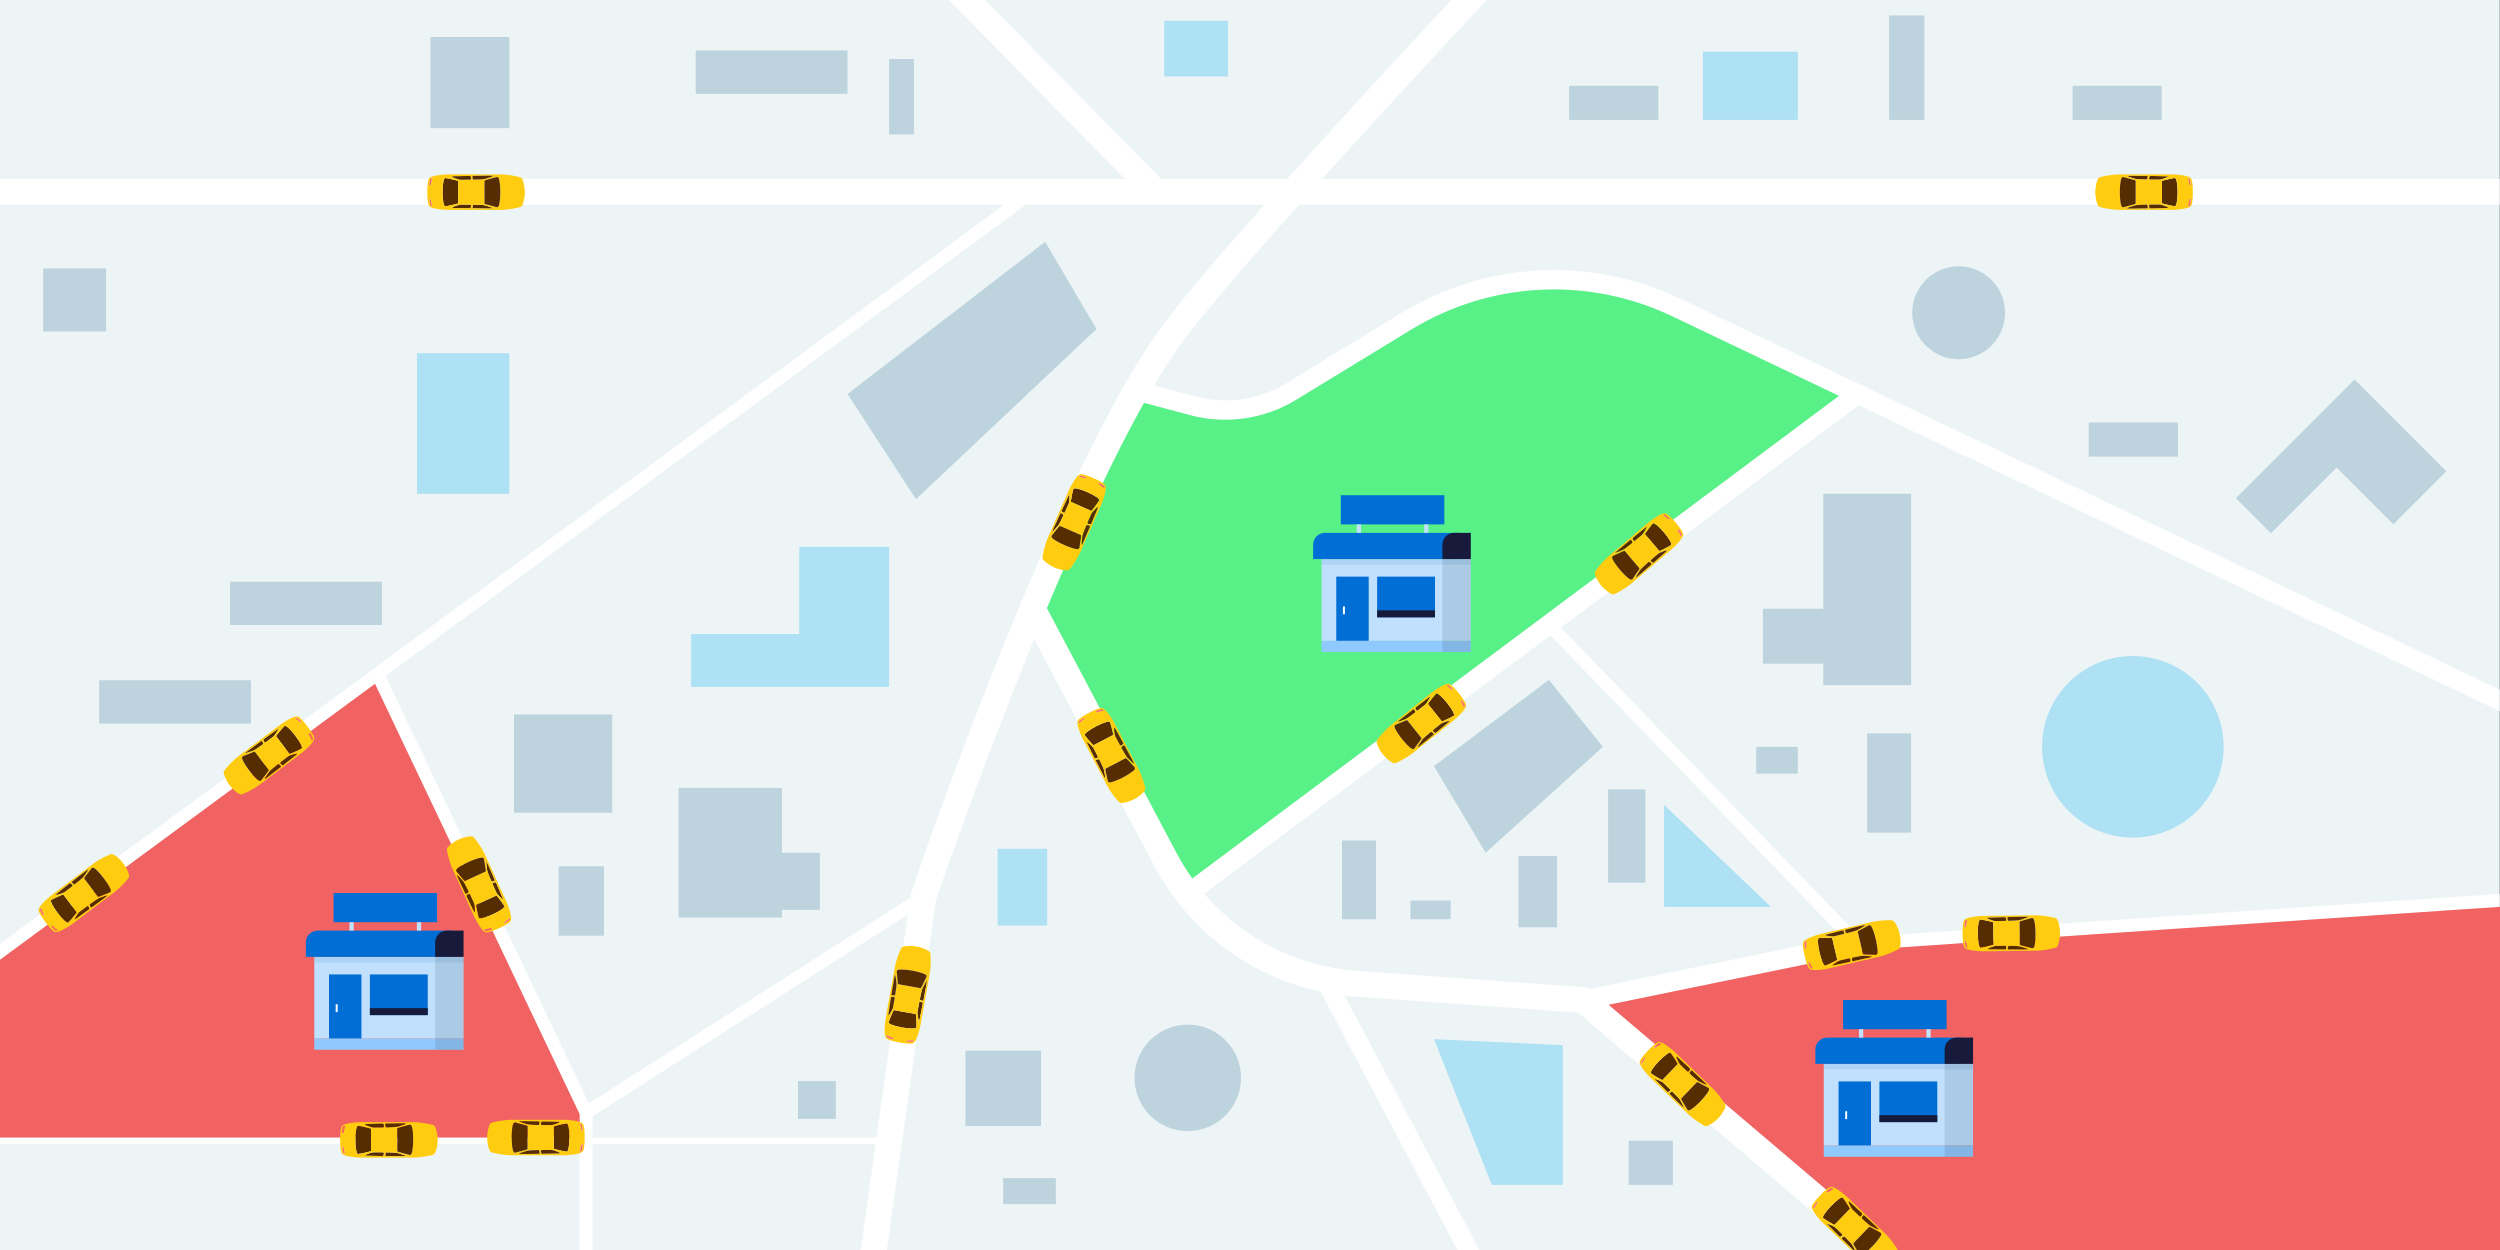 <?xml version="1.0" encoding="UTF-8"?> <svg xmlns="http://www.w3.org/2000/svg" xmlns:xlink="http://www.w3.org/1999/xlink" viewBox="0 0 800 400"><rect x="0" y="0" width="800" height="400" fill="#808080" stroke="none"/><defs><style>.cls-1{clip-path:url(#clippath);}.cls-2{fill:none;}.cls-2,.cls-3,.cls-4,.cls-5,.cls-6,.cls-7,.cls-8,.cls-9,.cls-10,.cls-11,.cls-12,.cls-13,.cls-14,.cls-15,.cls-16,.cls-17{stroke-width:0px;}.cls-3{fill:#ff6564;}.cls-4{fill:#006ed5;}.cls-5{fill:#171a3b;}.cls-6{fill:#90c9fd;}.cls-7{fill:#c0e0fd;}.cls-8{fill:#0a61b0;opacity:.1;}.cls-9{fill:#bdd3dd;}.cls-10{fill:#57f188;}.cls-10,.cls-15{mix-blend-mode:multiply;}.cls-18{clip-path:url(#clippath-1);}.cls-11{fill:#edf4f6;}.cls-12{fill:#aee1f4;}.cls-13{fill:#ffcc10;}.cls-14{fill:#552d00;}.cls-15{fill:#f16363;}.cls-19{isolation:isolate;}.cls-16{fill:#394f63;opacity:.15;}.cls-17{fill:#fff;}</style><clipPath id="clippath"><rect class="cls-2" x="199.81" y="-200.06" width="400" height="800.12" transform="translate(599.81 -199.81) rotate(90)"></rect></clipPath><clipPath id="clippath-1"><rect class="cls-2" x="199.81" y="-200.06" width="400" height="800.12" transform="translate(599.81 -199.81) rotate(90)"></rect></clipPath></defs><g class="cls-19"><g id="Layer_1"><g class="cls-1"><rect class="cls-11" x="199.81" y="-200.06" width="400" height="800.12" transform="translate(599.81 -199.81) rotate(90)"></rect><g class="cls-18"><path class="cls-17" d="M271.43,428.55l19.98-142.48.13-.37c1.91-5.61,47.1-137.94,81.64-183.11,29.48-38.56,140.34-154.77,145.04-159.7l5.98,5.71c-1.15,1.2-115.25,120.82-144.46,159.02-32.86,42.97-77.55,172.5-80.25,180.39l-19.86,141.7-8.19-1.15Z"></path><path class="cls-17" d="M326.79,196.73l7.31-3.87,42.38,80.05c11.58,21.88,33.24,36.01,57.94,37.78l73.83,5.3,106,90.06-5.35,6.3-103.94-88.31-71.13-5.11c-27.56-1.98-51.73-17.74-64.65-42.16l-42.38-80.05Z"></path><path class="cls-17" d="M362.75,128.03l1.6-5.99,18.16,4.84c9.77,2.6,20.33,1.08,28.97-4.19l36.82-22.46c27.25-16.62,60.71-18.33,89.51-4.59l275.56,131.49-2.67,5.59-275.56-131.49c-26.91-12.84-58.16-11.24-83.62,4.29l-36.83,22.46c-10.07,6.14-22.39,7.92-33.79,4.88l-18.16-4.84Z"></path><rect class="cls-17" x="-14.86" y="57.23" width="818.93" height="8.27"></rect><polygon class="cls-17" points="-12.99 311.55 329.21 59.71 331.67 63.03 -10.54 314.88 -12.99 311.55"></polygon><polygon class="cls-17" points="119.08 216.88 122.81 215.11 188.42 353.08 294.33 285.29 296.56 288.77 186.7 359.09 119.08 216.88"></polygon><rect class="cls-17" x="353.53" y="202.97" width="267.44" height="6.2" transform="translate(-26.49 332.33) rotate(-36.73)"></rect><polygon class="cls-17" points="494.15 201.25 497.12 198.38 595.24 299.88 830.48 283.98 830.76 288.1 593.6 304.13 592.94 303.44 494.15 201.25"></polygon><rect class="cls-17" x="505.68" y="307.91" width="89.66" height="6.2" transform="translate(-51.27 116.98) rotate(-11.59)"></rect><rect class="cls-17" x="448.25" y="306.6" width="6.2" height="116.91" transform="translate(-118.35 253.59) rotate(-27.9)"></rect><rect class="cls-17" x="321.19" y="-47.25" width="8.27" height="126.84" transform="translate(82.11 232.83) rotate(-44.54)"></rect><rect class="cls-17" x="-.25" y="364.02" width="284.76" height="2.07"></rect><polygon class="cls-9" points="334.45 77.39 271.2 126.09 293.11 159.75 350.88 105.28 334.45 77.39"></polygon><polygon class="cls-12" points="221.15 202.89 255.76 202.89 255.76 175 284.51 175 284.51 219.82 275.52 219.82 255.76 219.82 221.15 219.82 221.15 202.89"></polygon><rect class="cls-12" x="314.89" y="275.97" width="24.56" height="15.85" transform="translate(611.07 -43.28) rotate(90)"></rect><rect class="cls-9" x="308.95" y="336.19" width="24.17" height="24.17" transform="translate(669.31 27.24) rotate(90)"></rect><rect class="cls-9" x="255.36" y="345.95" width="12.08" height="12.08" transform="translate(613.39 90.59) rotate(90)"></rect><rect class="cls-9" x="325.29" y="372.74" width="8.32" height="16.84" transform="translate(710.61 51.71) rotate(90)"></rect><circle class="cls-9" cx="380.09" cy="344.91" r="17.04"></circle><polygon class="cls-12" points="568.12 129.89 498.87 183 473.97 150.11 505.8 126.57 518.33 141.36 548.29 119.05 568.12 129.89"></polygon><polygon class="cls-9" points="399.79 170.09 399.79 144.22 373.92 144.22 360.15 170.09 399.79 170.09"></polygon><rect class="cls-12" x="381.42" y="182.87" width="18.37" height="15.51" transform="translate(581.24 -199.98) rotate(90)"></rect><polygon class="cls-9" points="411.89 237.65 411.89 217.55 363.05 217.55 374.66 237.65 411.89 237.65"></polygon><rect class="cls-9" x="588.66" y="243.54" width="31.75" height="14.06" transform="translate(855.1 -353.97) rotate(90)"></rect><polygon class="cls-9" points="583.45 212.38 564.13 212.38 564.13 194.8 583.45 194.8 583.45 158.01 611.57 158.01 611.57 219.24 583.45 219.24 583.45 212.38"></polygon><rect class="cls-9" x="564.36" y="236.62" width="8.58" height="13.3" transform="translate(811.92 -325.38) rotate(90)"></rect><rect class="cls-12" x="549.19" y="12.27" width="21.84" height="30.37" transform="translate(587.57 -532.66) rotate(90)"></rect><rect class="cls-9" x="510.94" y="18.65" width="10.92" height="28.53" transform="translate(549.32 -483.49) rotate(90)"></rect><rect class="cls-9" x="672.03" y="18.65" width="10.92" height="28.53" transform="translate(710.41 -644.57) rotate(90)"></rect><rect class="cls-9" x="677.21" y="126.4" width="10.92" height="28.53" transform="translate(823.33 -542.01) rotate(90)"></rect><rect class="cls-9" x="593.45" y="16.03" width="33.43" height="11.26" transform="translate(631.83 -588.51) rotate(90)"></rect><polygon class="cls-12" points="458.87 332.53 500.11 334.46 500.11 379.16 477.37 379.16 458.87 332.53"></polygon><polygon class="cls-12" points="16.59 309.26 57.83 311.18 57.83 355.88 35.09 355.88 16.59 309.26"></polygon><rect class="cls-9" x="521.2" y="365.05" width="14.11" height="14.11" transform="translate(900.36 -156.15) rotate(90)"></rect><rect class="cls-9" x="174.91" y="281.08" width="22.2" height="14.48" transform="translate(474.34 102.31) rotate(90)"></rect><rect class="cls-9" x="164.48" y="228.63" width="31.44" height="31.44" transform="translate(424.55 64.15) rotate(90)"></rect><polygon class="cls-9" points="217.15 293.63 217.15 252.12 250.22 252.12 250.22 272.88 262.36 272.88 262.36 291.14 250.22 291.14 250.22 293.63 217.15 293.63"></polygon><polygon class="cls-9" points="495.64 217.55 458.87 245.17 475.42 272.87 512.92 238.98 495.64 217.55"></polygon><rect class="cls-9" x="505.63" y="261.57" width="29.85" height="11.94" transform="translate(788.1 -253.02) rotate(90)"></rect><polygon class="cls-12" points="532.5 257.55 566.76 290.25 532.5 290.25 532.5 257.55"></polygon><rect class="cls-9" x="422.31" y="276.11" width="25.18" height="10.9" transform="translate(716.45 -153.34) rotate(90)"></rect><rect class="cls-9" x="454.81" y="284.72" width="5.97" height="12.88" transform="translate(748.95 -166.63) rotate(90)"></rect><rect class="cls-9" x="480.64" y="279.15" width="22.84" height="12.34" transform="translate(777.39 -206.74) rotate(90)"></rect><polygon class="cls-9" points="653.8 312.59 677.79 312.59 677.79 338.26 707.51 338.26 707.51 354.14 677.79 354.14 672.13 354.14 653.8 354.14 653.8 312.59"></polygon><polygon class="cls-9" points="782.84 150.82 765.88 167.78 747.73 149.63 726.71 170.65 715.48 159.42 736.5 138.4 740.5 134.4 753.46 121.44 782.84 150.82"></polygon><rect class="cls-9" x="713.38" y="336.11" width="25" height="11.06" transform="translate(1067.52 -384.24) rotate(90)"></rect><circle class="cls-12" cx="682.51" cy="238.98" r="29.05"></circle><circle class="cls-9" cx="626.78" cy="100.11" r="14.86" transform="translate(-6.2 147.18) rotate(-13.33)"></circle><rect class="cls-12" x="373.86" y="5.35" width="17.81" height="20.4" transform="translate(398.31 -367.21) rotate(90)"></rect><rect class="cls-9" x="239.98" y="-1.2" width="13.85" height="48.58" transform="translate(270 -223.81) rotate(90)"></rect><rect class="cls-9" x="49.1" y="200.32" width="13.85" height="48.58" transform="translate(280.64 168.59) rotate(90)"></rect><rect class="cls-9" x="91" y="168.78" width="13.85" height="48.58" transform="translate(291 95.15) rotate(90)"></rect><rect class="cls-9" x="276.42" y="26.98" width="24.11" height="7.93" transform="translate(319.42 -257.53) rotate(90)"></rect><rect class="cls-9" x="135.79" y="13.81" width="29.16" height="25.22" transform="translate(176.79 -123.95) rotate(90)"></rect><rect class="cls-12" x="125.72" y="120.75" width="44.98" height="29.54" transform="translate(283.73 -12.69) rotate(90)"></rect><rect class="cls-9" x="13.81" y="85.94" width="20.13" height="20.13" transform="translate(119.88 72.12) rotate(90)"></rect><rect class="cls-17" x="185.49" y="356.09" width="4.13" height="53.12"></rect></g><path class="cls-10" d="M588.46,126.68l-206.93,154.42c-1.85-2.59-3.54-5.32-5.06-8.19l-41.45-78.3c9.83-23.45,20.65-47.17,31.07-65.69l14.82,3.95c11.4,3.04,23.71,1.26,33.79-4.89l36.82-22.46c25.45-15.52,56.71-17.13,83.62-4.29l53.32,25.45Z"></path><polygon class="cls-15" points="185.49 356.55 185.49 364.02 0 364.02 0 307.12 120 218.81 185.49 356.55"></polygon><polygon class="cls-15" points="800 290.18 800 400 607.11 400 514.74 321.52 595.05 305.04 594.85 304.05 800 290.18"></polygon><rect class="cls-7" x="422.89" y="178.91" width="47.77" height="26.17"></rect><path class="cls-4" d="M467.06,170.5v8.41h-46.86v-4.63c0-2.08,1.69-3.77,3.77-3.77h43.09Z"></path><path class="cls-5" d="M470.66,170.5v8.41h-9.09v-4.63c0-2.08,1.69-3.77,3.77-3.77h5.32Z"></path><rect class="cls-8" x="422.89" y="178.91" width="47.77" height="1.81"></rect><rect class="cls-4" x="427.61" y="184.52" width="10.37" height="20.56"></rect><rect class="cls-17" x="429.74" y="194.05" width=".63" height="2.52"></rect><rect class="cls-4" x="440.68" y="184.52" width="18.52" height="13.02"></rect><rect class="cls-5" x="440.68" y="195.31" width="18.52" height="2.23"></rect><rect class="cls-6" x="422.89" y="205.08" width="47.77" height="3.56"></rect><rect class="cls-16" x="461.56" y="178.91" width="9.09" height="29.73"></rect><rect class="cls-4" x="429.06" y="158.47" width="33.13" height="9.34"></rect><rect class="cls-7" x="434.14" y="167.82" width="1.38" height="2.68"></rect><rect class="cls-7" x="455.72" y="167.82" width="1.38" height="2.68"></rect><rect class="cls-7" x="100.57" y="306.2" width="47.77" height="26.17"></rect><path class="cls-4" d="M144.74,297.79v8.41h-46.86v-4.63c0-2.08,1.69-3.77,3.77-3.77h43.09Z"></path><path class="cls-5" d="M148.34,297.79v8.41h-9.09v-4.63c0-2.08,1.69-3.77,3.77-3.77h5.32Z"></path><rect class="cls-8" x="100.57" y="306.2" width="47.77" height="1.81"></rect><rect class="cls-4" x="105.29" y="311.82" width="10.37" height="20.56"></rect><rect class="cls-17" x="107.42" y="321.35" width=".63" height="2.52"></rect><rect class="cls-4" x="118.36" y="311.82" width="18.52" height="13.02"></rect><rect class="cls-5" x="118.36" y="322.61" width="18.52" height="2.23"></rect><rect class="cls-6" x="100.57" y="332.37" width="47.77" height="3.56"></rect><rect class="cls-16" x="139.24" y="306.2" width="9.09" height="29.73"></rect><rect class="cls-4" x="106.74" y="285.77" width="33.13" height="9.34"></rect><rect class="cls-7" x="111.82" y="295.11" width="1.38" height="2.68"></rect><rect class="cls-7" x="133.4" y="295.11" width="1.38" height="2.68"></rect><rect class="cls-7" x="583.61" y="340.44" width="47.77" height="26.17"></rect><path class="cls-4" d="M627.78,332.03v8.41h-46.86v-4.63c0-2.08,1.69-3.77,3.77-3.77h43.09Z"></path><path class="cls-5" d="M631.38,332.03v8.41h-9.09v-4.63c0-2.08,1.69-3.77,3.77-3.77h5.32Z"></path><rect class="cls-8" x="583.61" y="340.44" width="47.77" height="1.81"></rect><rect class="cls-4" x="588.34" y="346.06" width="10.37" height="20.56"></rect><rect class="cls-17" x="590.46" y="355.59" width=".63" height="2.52"></rect><rect class="cls-4" x="601.41" y="346.06" width="18.52" height="13.02"></rect><rect class="cls-5" x="601.41" y="356.85" width="18.52" height="2.23"></rect><rect class="cls-6" x="583.61" y="366.61" width="47.77" height="3.56"></rect><rect class="cls-16" x="622.29" y="340.44" width="9.09" height="29.73"></rect><rect class="cls-4" x="589.78" y="320.01" width="33.13" height="9.34"></rect><rect class="cls-7" x="594.86" y="329.35" width="1.38" height="2.68"></rect><rect class="cls-7" x="616.44" y="329.35" width="1.38" height="2.68"></rect><path class="cls-3" d="M533.85,166.17l.55-.17s-1.52-1.41-1.78-1.42c-.26,0-.48.41-.48.41.3-.06,1.17.73,1.7,1.18Z"></path><path class="cls-14" d="M526.4,170.93c.1.15,1.53,1.8,2.29,2.7s2.16,2.58,2.29,2.7c.03.03.27-.06.6-.21,1.01-.46,2.94-1.51,3.19-1.71.33-.28-.42-1.83-2.27-4.01-1.85-2.18-3.26-3.18-3.59-2.9-.24.21-1.59,1.95-2.21,2.87-.21.31-.33.52-.31.56Z"></path><path class="cls-14" d="M523.15,173.11c1.2-.99,2.25-1.89,2.41-2.03.14-.12.45-.57.74-1.07.5-.83.94-1.77.41-1.34-.36.29-2.24,1.81-4.26,3.46-.19.16.26,1.19.7.98Z"></path><path class="cls-14" d="M518.91,176.16c.17-.07.33-.14.47-.2.44-.18,1.72-1.18,3.01-2.23.2-.17-.39-1.23-.66-1.01-1.4,1.15-2.8,2.3-3.74,3.1-.75.64-1.22,1.06-1.2,1.09.11.1,1.22-.37,2.12-.75Z"></path><path class="cls-13" d="M510.31,183.23c-.11.64.76,2.6,2.12,4.2,1.36,1.6,3.15,2.77,3.8,2.77.65,0,4.29-2.19,5.54-3.25.39-.33,1.67-1.42,3.29-2.79,3.62-3.07,8.94-7.58,9.78-8.3,1.22-1.04,3.91-3.81,3.8-4.88-.1-1.06-1.81-3.01-2.42-3.74-.62-.73-2.26-2.73-3.3-3-1.03-.27-4.21,1.92-5.43,2.96-.84.71-6.16,5.22-9.78,8.3-1.62,1.38-2.91,2.47-3.29,2.79-1.25,1.06-4,4.29-4.11,4.93ZM521.32,185.19c-.75-.53-1.85-1.59-2.91-2.84-1.06-1.25-1.93-2.51-2.33-3.34-.4-.83-.04-1.1.33-1.22.26-.08,1.78-.87,2.73-1.28.4-.17.7-.28.75-.24.19.14,1.94,2.29,2.38,2.8.44.51,2.26,2.59,2.38,2.8.03.06-.12.34-.36.7-.56.86-1.58,2.24-1.71,2.48-.17.35-.5.66-1.25.13ZM524.78,183.84c-.75.64-1.24,1.03-1.27,1-.08-.12.56-1.14,1.09-1.97.1-.15.19-.3.27-.43.25-.4,1.44-1.51,2.69-2.6.2-.17,1.15.59.89.81-1.36,1.2-2.72,2.38-3.67,3.19ZM533.26,176.39c-.35.31-2.15,1.91-4.11,3.64-.19.16-1.13-.45-.85-.85,1.17-1.02,2.23-1.91,2.4-2.05.14-.12.64-.35,1.17-.56.9-.35,1.9-.64,1.39-.19ZM538.25,171.21c-.03.25-.48.41-.48.41.1-.29-.53-1.27-.89-1.87l.26-.52s1.14,1.73,1.11,1.98ZM532.63,164.59c.26,0,1.78,1.42,1.78,1.42l-.55.17c-.53-.45-1.4-1.24-1.7-1.18,0,0,.22-.41.48-.41ZM532.5,170.39c1.85,2.18,2.61,3.74,2.27,4.01-.25.21-2.18,1.25-3.19,1.71-.34.15-.57.24-.6.21-.14-.12-1.53-1.8-2.29-2.7s-2.2-2.55-2.29-2.7c-.02-.04.1-.25.31-.56.62-.92,1.97-2.66,2.21-2.87.33-.28,1.74.72,3.59,2.9ZM526.71,168.66c.53-.43.09.51-.41,1.34-.3.49-.61.95-.74,1.07-.16.14-1.21,1.04-2.41,2.03-.44.21-.89-.81-.7-.98,2.02-1.65,3.9-3.17,4.26-3.46ZM521.73,172.72c.26-.22.86.84.66,1.01-1.29,1.05-2.57,2.05-3.01,2.23-.14.06-.31.13-.47.2-.9.38-2.01.85-2.12.75-.03-.03.45-.45,1.2-1.09.95-.81,2.34-1.96,3.74-3.1Z"></path><path class="cls-3" d="M537.77,171.62s.44-.15.48-.41c.04-.25-1.11-1.98-1.11-1.98l-.26.52c.36.6.99,1.58.89,1.87Z"></path><path class="cls-14" d="M530.7,177.14c-.16.14-1.22,1.02-2.4,2.05-.28.4.66,1.02.85.85,1.96-1.73,3.76-3.33,4.11-3.64.51-.46-.49-.17-1.39.19-.54.21-1.04.44-1.17.56Z"></path><path class="cls-14" d="M527.56,179.83c-1.24,1.1-2.44,2.2-2.69,2.6-.08.13-.17.28-.27.43-.52.83-1.17,1.85-1.09,1.97.03.03.52-.37,1.27-1,.95-.81,2.31-1.99,3.67-3.19.26-.23-.69-.99-.89-.81Z"></path><path class="cls-14" d="M524.28,182.58c.24-.36.39-.64.36-.7-.11-.21-1.94-2.29-2.38-2.8-.44-.51-2.19-2.66-2.38-2.8-.06-.04-.35.07-.75.24-.94.41-2.47,1.2-2.73,1.28-.37.11-.73.39-.33,1.22.4.82,1.27,2.09,2.33,3.34,1.06,1.25,2.16,2.31,2.91,2.84.75.53,1.08.22,1.25-.13.12-.24,1.14-1.62,1.71-2.48Z"></path><path class="cls-3" d="M464.55,220.77l.56-.15s-1.48-1.45-1.73-1.47c-.26-.02-.49.39-.49.39.3-.05,1.15.76,1.67,1.23Z"></path><path class="cls-14" d="M456.96,225.3c.09.16,1.48,1.84,2.21,2.77s2.08,2.64,2.21,2.77c.03.03.27-.05.61-.19,1.02-.43,2.98-1.42,3.24-1.62.34-.27-.37-1.85-2.16-4.08-1.78-2.23-3.17-3.27-3.5-3-.25.21-1.65,1.9-2.29,2.8-.22.3-.35.51-.32.55Z"></path><path class="cls-14" d="M453.65,227.38c1.23-.96,2.3-1.83,2.47-1.96.14-.11.46-.56.77-1.05.52-.82.99-1.75.45-1.33-.37.28-2.29,1.74-4.36,3.34-.2.16.23,1.2.67,1Z"></path><path class="cls-14" d="M449.32,230.31c.17-.07.33-.13.48-.18.44-.17,1.75-1.13,3.07-2.14.21-.17-.36-1.24-.63-1.03-1.43,1.1-2.86,2.21-3.83,2.99-.77.61-1.25,1.02-1.23,1.05.1.1,1.23-.34,2.14-.69Z"></path><path class="cls-13" d="M440.52,237.13c-.13.64.68,2.62,1.99,4.26,1.31,1.64,3.07,2.86,3.72,2.88.65.02,4.35-2.06,5.63-3.09.4-.32,1.71-1.37,3.37-2.7,3.71-2.97,9.15-7.32,10.01-8.01,1.25-1,4.02-3.7,3.94-4.76-.07-1.06-1.72-3.06-2.31-3.81-.6-.74-2.18-2.79-3.21-3.09-1.02-.3-4.26,1.8-5.51,2.8-.86.69-6.31,5.04-10.01,8.01-1.66,1.33-2.98,2.38-3.37,2.7-1.28,1.02-4.12,4.17-4.25,4.81ZM451.47,239.41c-.73-.55-1.8-1.65-2.83-2.93-1.02-1.28-1.86-2.57-2.23-3.4-.38-.84,0-1.1.37-1.21.26-.07,1.81-.81,2.76-1.2.4-.16.7-.26.76-.22.18.15,1.87,2.34,2.29,2.87.42.53,2.19,2.66,2.29,2.87.03.06-.13.33-.38.69-.59.85-1.65,2.19-1.78,2.43-.18.34-.52.65-1.26.09ZM454.97,238.16c-.77.61-1.27,1-1.3.97-.08-.12.6-1.12,1.14-1.94.1-.15.2-.29.28-.43.26-.4,1.49-1.46,2.76-2.52.21-.17,1.13.62.87.84-1.39,1.16-2.79,2.3-3.76,3.08ZM463.67,230.96c-.36.3-2.2,1.85-4.22,3.52-.2.16-1.12-.48-.82-.88,1.2-.99,2.29-1.84,2.45-1.97.14-.11.65-.33,1.19-.53.91-.33,1.92-.59,1.4-.14ZM468.8,225.93c-.04.25-.49.39-.49.39.11-.29-.49-1.29-.83-1.89l.27-.51s1.09,1.76,1.05,2.01ZM463.38,219.15c.26.01,1.73,1.47,1.73,1.47l-.56.15c-.52-.46-1.36-1.28-1.67-1.23,0,0,.24-.41.49-.39ZM463.08,224.94c1.78,2.23,2.5,3.81,2.16,4.08-.26.2-2.22,1.19-3.24,1.62-.34.14-.58.22-.61.19-.13-.12-1.48-1.84-2.21-2.77s-2.12-2.61-2.21-2.77c-.02-.04.11-.25.32-.55.65-.9,2.04-2.6,2.29-2.8.34-.27,1.72.77,3.5,3ZM457.34,223.05c.55-.42.07.51-.45,1.33-.31.49-.63.93-.77,1.05-.17.13-1.24,1-2.47,1.96-.45.2-.87-.84-.67-1,2.07-1.6,3.99-3.06,4.36-3.34ZM452.24,226.96c.27-.21.84.87.63,1.03-1.32,1.01-2.63,1.97-3.07,2.14-.15.06-.31.12-.48.18-.92.35-2.04.79-2.14.69-.03-.03.46-.44,1.23-1.05.97-.78,2.4-1.89,3.83-2.99Z"></path><path class="cls-3" d="M468.31,226.32s.45-.14.49-.39c.04-.25-1.05-2.01-1.05-2.01l-.27.51c.34.61.94,1.61.83,1.89Z"></path><path class="cls-14" d="M461.08,231.63c-.17.13-1.25.99-2.45,1.97-.29.39.63,1.03.82.88,2.01-1.67,3.86-3.22,4.22-3.52.53-.44-.48-.18-1.4.14-.54.2-1.05.41-1.19.53Z"></path><path class="cls-14" d="M457.86,234.24c-1.28,1.06-2.5,2.13-2.76,2.52-.09.13-.18.28-.28.43-.55.82-1.22,1.81-1.14,1.94.03.03.53-.35,1.3-.97.97-.78,2.37-1.93,3.76-3.08.26-.22-.66-1.01-.87-.84Z"></path><path class="cls-14" d="M454.5,236.89c.25-.36.41-.63.38-.69-.1-.21-1.87-2.34-2.29-2.87-.42-.53-2.11-2.72-2.29-2.87-.05-.04-.35.05-.76.22-.96.38-2.5,1.13-2.76,1.2-.37.1-.74.37-.37,1.21.38.84,1.21,2.12,2.23,3.4,1.02,1.28,2.09,2.37,2.83,2.93.73.55,1.07.25,1.26-.09.13-.24,1.19-1.58,1.78-2.43Z"></path><path class="cls-3" d="M347.34,153.1l.42-.39s-1.98-.6-2.21-.5c-.23.1-.25.57-.25.57.25-.18,1.37.15,2.04.32Z"></path><path class="cls-14" d="M342.71,160.63c.15.1,2.16.95,3.24,1.43s3.07,1.38,3.24,1.43c.04.01.22-.17.45-.45.71-.85,1.99-2.64,2.12-2.93.18-.39-1.18-1.47-3.8-2.62-2.61-1.15-4.32-1.44-4.49-1.04-.13.3-.58,2.45-.74,3.55-.05.37-.07.61-.03.64Z"></path><path class="cls-14" d="M340.73,164c.65-1.42,1.19-2.68,1.28-2.88.07-.17.15-.71.2-1.28.08-.97.08-2.01-.22-1.39-.2.42-1.22,2.6-2.32,4.98-.1.23.75.96,1.06.57Z"></path><path class="cls-14" d="M338.25,168.6c.12-.14.23-.27.34-.38.32-.35,1.04-1.81,1.73-3.32.11-.24-.89-.93-1.03-.62-.76,1.64-1.51,3.29-2.02,4.43-.4.9-.64,1.48-.6,1.5.14.04.93-.86,1.58-1.6Z"></path><path class="cls-13" d="M333.6,178.71c.18.62,1.82,2.01,3.74,2.86,1.92.85,4.05,1.12,4.63.84.58-.28,2.9-3.84,3.56-5.34.21-.46.88-2,1.74-3.95,1.92-4.34,4.73-10.72,5.18-11.73.65-1.46,1.85-5.14,1.3-6.05-.55-.91-2.94-1.92-3.81-2.31-.87-.39-3.23-1.47-4.27-1.26-1.05.2-2.95,3.57-3.6,5.03-.45,1.01-3.26,7.39-5.18,11.73-.86,1.95-1.54,3.49-1.74,3.95-.66,1.5-1.73,5.61-1.54,6.23ZM344.36,175.68c-.9-.15-2.36-.63-3.86-1.29-1.5-.66-2.83-1.42-3.55-1.98-.72-.57-.51-.98-.23-1.24.2-.19,1.22-1.56,1.89-2.34.28-.33.5-.56.57-.54.23.05,2.74,1.21,3.36,1.48.62.27,3.17,1.34,3.36,1.48.06.04.04.36-.02.79-.13,1.02-.45,2.7-.45,2.98,0,.39-.17.81-1.07.66ZM346.89,172.95c-.4.9-.67,1.47-.7,1.45-.13-.07.01-1.27.12-2.25.02-.18.04-.35.06-.51.05-.47.64-1.99,1.28-3.52.11-.24,1.29.03,1.16.34-.7,1.67-1.41,3.33-1.91,4.47ZM351.27,162.55c-.18.43-1.1,2.66-2.11,5.07-.1.23-1.21.09-1.14-.4.61-1.43,1.18-2.69,1.26-2.89.07-.17.42-.59.81-1.02.66-.71,1.43-1.41,1.17-.77ZM353.5,155.71c.08.24-.25.57-.25.57-.03-.31-1.03-.91-1.61-1.3v-.58s1.79,1.06,1.87,1.3ZM345.55,152.2c.23-.11,2.21.5,2.21.5l-.42.39c-.67-.17-1.8-.5-2.04-.32,0,0,.02-.47.25-.57ZM347.97,157.48c2.61,1.15,3.97,2.23,3.8,2.62-.13.29-1.42,2.08-2.12,2.93-.23.28-.41.46-.45.45-.17-.05-2.16-.95-3.24-1.43s-3.09-1.34-3.24-1.43c-.04-.02-.02-.27.03-.64.16-1.1.61-3.25.74-3.55.17-.4,1.88-.11,4.49,1.04ZM342,158.45c.29-.62.3.42.22,1.39-.05.57-.13,1.12-.2,1.28-.09.2-.64,1.46-1.28,2.88-.3.38-1.16-.34-1.06-.57,1.1-2.37,2.13-4.56,2.32-4.98ZM339.28,164.28c.14-.31,1.14.38,1.03.62-.7,1.5-1.42,2.96-1.73,3.32-.1.12-.22.25-.34.38-.65.74-1.44,1.64-1.58,1.6-.04-.02.2-.6.6-1.5.5-1.14,1.25-2.78,2.02-4.43Z"></path><path class="cls-3" d="M353.24,156.28s.33-.33.25-.57c-.08-.24-1.86-1.3-1.86-1.3v.58c.57.38,1.58.99,1.61,1.3Z"></path><path class="cls-14" d="M349.29,164.34c-.09.2-.65,1.45-1.26,2.89-.08.48,1.03.63,1.14.4,1.01-2.41,1.93-4.64,2.11-5.07.26-.63-.51.06-1.17.77-.39.42-.74.85-.81,1.02Z"></path><path class="cls-14" d="M347.64,168.13c-.64,1.53-1.23,3.04-1.28,3.52-.02.16-.03.33-.06.51-.11.98-.24,2.17-.12,2.25.04.02.31-.56.7-1.45.5-1.14,1.21-2.8,1.91-4.47.13-.32-1.05-.59-1.16-.34Z"></path><path class="cls-14" d="M345.89,172.04c.05-.43.07-.75.02-.79-.19-.14-2.74-1.21-3.36-1.48-.62-.27-3.13-1.44-3.36-1.48-.07-.01-.29.21-.57.54-.67.78-1.7,2.15-1.89,2.34-.28.26-.49.67.23,1.24.72.57,2.05,1.32,3.55,1.98,1.5.66,2.96,1.14,3.86,1.29.91.15,1.07-.28,1.07-.66,0-.27.33-1.95.45-2.98Z"></path><path class="cls-3" d="M346.94,230.16l-.04-.58s-1.71,1.17-1.77,1.42c-.06.25.29.56.29.56.01-.31.97-.98,1.52-1.4Z"></path><path class="cls-14" d="M349.93,238.48c.17-.06,2.09-1.09,3.14-1.64s2.99-1.54,3.14-1.64c.04-.03,0-.27-.07-.63-.23-1.09-.82-3.2-.97-3.49-.2-.39-1.88,0-4.42,1.33-2.53,1.32-3.82,2.48-3.62,2.86.15.29,1.55,1.98,2.31,2.79.25.27.44.44.48.42Z"></path><path class="cls-14" d="M351.34,242.13c-.7-1.39-1.35-2.61-1.45-2.8-.08-.16-.46-.56-.88-.96-.7-.67-1.52-1.31-1.22-.69.21.42,1.27,2.58,2.44,4.92.12.22,1.22,0,1.11-.47Z"></path><path class="cls-14" d="M353.39,246.94c-.03-.18-.06-.35-.09-.5-.08-.47-.77-1.94-1.51-3.42-.12-.23-1.29.11-1.13.42.81,1.62,1.63,3.23,2.2,4.34.46.87.76,1.42.8,1.41.12-.08-.1-1.27-.27-2.23Z"></path><path class="cls-13" d="M358.39,256.88c.6.25,2.71-.17,4.56-1.14,1.86-.97,3.4-2.46,3.54-3.1.14-.63-1.19-4.66-1.95-6.11-.24-.45-1.01-1.94-2-3.83-2.2-4.21-5.43-10.39-5.94-11.36-.74-1.42-2.86-4.65-3.92-4.78-1.06-.13-3.34,1.1-4.18,1.54-.85.44-3.16,1.61-3.65,2.55-.49.95.95,4.53,1.69,5.95.51.98,3.74,7.16,5.94,11.36.99,1.89,1.77,3.38,2,3.83.76,1.45,3.31,4.85,3.91,5.09ZM362.73,246.57c-.68.61-1.96,1.46-3.41,2.21-1.45.76-2.87,1.33-3.77,1.54-.89.21-1.08-.21-1.11-.59-.02-.27-.45-1.93-.65-2.94-.08-.43-.12-.74-.07-.79.18-.15,2.66-1.39,3.25-1.7.6-.31,3.03-1.64,3.25-1.7.07-.02.3.19.61.5.72.74,1.83,2.04,2.04,2.21.3.24.53.64-.15,1.25ZM362.17,242.9c.46.87.73,1.44.7,1.46-.14.05-.99-.8-1.68-1.49-.13-.13-.25-.25-.36-.36-.34-.33-1.15-1.74-1.95-3.19-.12-.23.83-.99.99-.69.87,1.59,1.73,3.18,2.3,4.28ZM356.78,232.98c.23.41,1.39,2.52,2.65,4.81.12.22-.69,1-1.02.64-.74-1.37-1.37-2.6-1.47-2.79-.08-.16-.2-.7-.29-1.27-.15-.96-.21-2,.13-1.4ZM352.82,226.98c.24.09.29.56.29.56-.26-.17-1.36.24-2.02.45l-.45-.37s1.94-.73,2.18-.64ZM345.12,231c.06-.25,1.77-1.42,1.77-1.42l.04.58c-.55.42-1.51,1.09-1.52,1.4,0,0-.35-.31-.29-.56ZM350.76,232.41c2.53-1.32,4.22-1.72,4.42-1.33.15.29.74,2.4.97,3.49.08.36.11.61.07.63-.15.11-2.09,1.09-3.14,1.64s-2.97,1.58-3.14,1.64c-.04.01-.23-.15-.48-.42-.76-.81-2.16-2.5-2.31-2.79-.2-.38,1.08-1.54,3.62-2.86ZM347.8,237.68c-.3-.62.51.03,1.22.69.42.4.79.8.88.96.1.19.75,1.41,1.45,2.8.11.48-.99.69-1.11.47-1.17-2.34-2.24-4.5-2.44-4.92ZM350.65,243.43c-.15-.31,1.01-.65,1.13-.42.74,1.48,1.43,2.96,1.51,3.42.03.15.06.33.09.5.17.97.39,2.15.27,2.23-.04.02-.34-.53-.8-1.41-.58-1.1-1.39-2.72-2.2-4.34Z"></path><path class="cls-3" d="M353.11,227.53s-.05-.47-.29-.56c-.24-.09-2.18.64-2.18.64l.45.37c.66-.22,1.76-.62,2.02-.45Z"></path><path class="cls-14" d="M356.94,235.65c.1.19.73,1.42,1.47,2.79.33.36,1.13-.42,1.02-.64-1.25-2.29-2.42-4.41-2.65-4.81-.33-.6-.27.44-.13,1.4.09.57.2,1.11.29,1.27Z"></path><path class="cls-14" d="M358.88,239.31c.8,1.46,1.61,2.86,1.95,3.19.11.11.24.23.36.36.7.69,1.55,1.55,1.68,1.49.04-.02-.24-.59-.7-1.46-.58-1.1-1.44-2.69-2.3-4.28-.16-.3-1.11.46-.99.69Z"></path><path class="cls-14" d="M360.84,243.11c-.3-.31-.54-.52-.61-.5-.23.06-2.66,1.39-3.25,1.7-.6.31-3.07,1.55-3.25,1.7-.05.04-.01.36.07.79.19,1.01.63,2.67.65,2.94.03.38.22.8,1.11.59.89-.21,2.31-.78,3.77-1.54,1.45-.76,2.73-1.6,3.41-2.21.68-.61.45-1.01.15-1.25-.21-.17-1.32-1.47-2.04-2.21Z"></path><path class="cls-3" d="M526.49,338.68l-.23-.53s-1.25,1.65-1.23,1.91c.02.25.45.44.45.44-.09-.3.61-1.24,1-1.81Z"></path><path class="cls-14" d="M531.97,345.62c.14-.11,1.64-1.7,2.46-2.55s2.35-2.41,2.46-2.55c.03-.04-.08-.26-.27-.58-.56-.96-1.8-2.78-2.03-3-.31-.3-1.78.61-3.76,2.67-1.98,2.06-2.83,3.57-2.52,3.86.24.22,2.1,1.39,3.08,1.91.32.17.55.28.59.25Z"></path><path class="cls-14" d="M534.47,348.63c-1.11-1.09-2.11-2.04-2.26-2.19-.13-.13-.62-.39-1.14-.63-.88-.41-1.86-.76-1.38-.27.33.33,2.03,2.04,3.88,3.89.18.17,1.16-.38.9-.8Z"></path><path class="cls-14" d="M537.93,352.54c-.09-.16-.17-.31-.24-.45-.22-.42-1.35-1.59-2.52-2.77-.19-.18-1.18.52-.94.76,1.28,1.28,2.57,2.55,3.46,3.41.71.68,1.17,1.11,1.2,1.08.09-.12-.49-1.17-.96-2.03Z"></path><path class="cls-13" d="M545.84,360.38c.65.04,2.51-1.02,3.97-2.53,1.45-1.51,2.44-3.42,2.37-4.06-.07-.65-2.61-4.04-3.79-5.18-.37-.35-1.58-1.52-3.11-2.99-3.42-3.29-8.44-8.13-9.24-8.89-1.15-1.11-4.19-3.5-5.24-3.29-1.05.21-2.82,2.1-3.48,2.79-.66.69-2.48,2.53-2.65,3.58-.17,1.05,2.34,4,3.49,5.1.8.77,5.82,5.6,9.24,8.89,1.53,1.48,2.75,2.64,3.11,2.99,1.18,1.13,4.67,3.55,5.32,3.59ZM546.68,349.23c-.45.8-1.4,2-2.53,3.18-1.14,1.18-2.3,2.17-3.08,2.65-.78.48-1.09.15-1.24-.21-.11-.25-1.04-1.68-1.55-2.58-.21-.38-.35-.66-.31-.72.12-.2,2.08-2.16,2.55-2.65.47-.49,2.35-2.51,2.55-2.65.06-.04.35.09.73.29.92.47,2.39,1.35,2.64,1.45.36.14.71.44.26,1.23ZM544.98,345.92c.71.68,1.15,1.13,1.13,1.16-.11.09-1.19-.45-2.07-.88-.16-.08-.32-.16-.46-.23-.43-.21-1.64-1.28-2.86-2.41-.19-.18.47-1.2.72-.97,1.33,1.23,2.65,2.47,3.54,3.33ZM536.72,338.23c.34.32,2.12,1.95,4.04,3.72.18.17-.33,1.17-.76.93-1.13-1.07-2.12-2.03-2.28-2.18-.13-.13-.41-.6-.68-1.11-.44-.86-.83-1.83-.32-1.36ZM531.06,333.8c.26,0,.45.44.45.44-.3-.08-1.21.66-1.77,1.07l-.54-.2s1.6-1.31,1.86-1.3ZM525.04,340.05c-.02-.26,1.23-1.91,1.23-1.91l.23.53c-.39.57-1.09,1.52-1,1.81,0,0-.43-.18-.45-.44ZM530.83,339.6c1.98-2.06,3.45-2.97,3.76-2.67.23.23,1.47,2.04,2.03,3,.19.32.3.54.27.58-.11.15-1.64,1.7-2.46,2.55s-2.31,2.44-2.46,2.55c-.04.03-.26-.07-.59-.25-.98-.52-2.84-1.69-3.08-1.91-.31-.3.54-1.8,2.52-3.86ZM529.69,345.54c-.48-.49.5-.14,1.38.27.52.24,1.01.51,1.14.63.15.15,1.16,1.1,2.26,2.19.26.42-.72.97-.9.8-1.85-1.85-3.55-3.56-3.88-3.89ZM534.23,350.09c-.24-.24.75-.94.94-.76,1.17,1.17,2.3,2.35,2.52,2.77.07.14.16.29.24.45.47.86,1.05,1.92.96,2.03-.03.03-.49-.4-1.2-1.08-.9-.86-2.18-2.13-3.46-3.41Z"></path><path class="cls-3" d="M531.51,334.23s-.2-.43-.45-.44c-.26,0-1.86,1.3-1.86,1.3l.54.2c.56-.41,1.47-1.15,1.77-1.07Z"></path><path class="cls-14" d="M537.72,340.71c.15.15,1.14,1.11,2.28,2.18.43.24.94-.76.76-.93-1.92-1.78-3.69-3.41-4.04-3.72-.51-.46-.12.5.32,1.36.26.51.55.99.68,1.11Z"></path><path class="cls-14" d="M540.72,343.56c1.22,1.13,2.44,2.2,2.86,2.41.14.07.3.15.46.23.88.43,1.96.98,2.07.88.03-.03-.42-.48-1.13-1.16-.9-.86-2.22-2.1-3.54-3.33-.25-.23-.91.79-.72.97Z"></path><path class="cls-14" d="M543.79,346.55c-.39-.2-.68-.32-.73-.29-.2.13-2.08,2.16-2.55,2.65-.47.49-2.42,2.45-2.55,2.65-.04.06.1.34.31.72.51.9,1.44,2.33,1.55,2.58.15.36.46.69,1.24.21.78-.48,1.95-1.47,3.08-2.65,1.14-1.18,2.08-2.39,2.53-3.18.45-.8.11-1.1-.26-1.23-.25-.1-1.72-.98-2.64-1.45Z"></path><path class="cls-3" d="M16.84,296.26l-.56.14s1.44,1.49,1.69,1.51c.25.02.5-.38.5-.38-.31.04-1.13-.8-1.63-1.27Z"></path><path class="cls-14" d="M24.55,291.93c-.09-.16-1.42-1.89-2.14-2.83s-2.01-2.7-2.14-2.83c-.03-.03-.27.04-.61.18-1.03.4-3.02,1.34-3.28,1.53-.35.26.32,1.86,2.04,4.14,1.72,2.28,3.08,3.36,3.42,3.1.26-.2,1.7-1.86,2.37-2.74.22-.29.36-.5.34-.54Z"></path><path class="cls-14" d="M27.92,289.94c-1.25.92-2.35,1.76-2.52,1.89-.14.11-.48.55-.8,1.02-.54.8-1.04,1.72-.48,1.32.38-.27,2.34-1.68,4.45-3.22.2-.15-.19-1.2-.65-1.01Z"></path><path class="cls-14" d="M32.33,287.14c-.17.06-.33.12-.48.17-.45.16-1.79,1.08-3.13,2.05-.21.16.32,1.25.6,1.05,1.46-1.06,2.92-2.13,3.92-2.88.78-.59,1.28-.98,1.26-1.02-.1-.11-1.23.3-2.16.63Z"></path><path class="cls-13" d="M41.31,280.57c.14-.63-.61-2.64-1.87-4.31-1.26-1.67-2.99-2.95-3.64-2.98-.65-.04-4.41,1.94-5.71,2.93-.41.31-1.75,1.32-3.45,2.6-3.79,2.86-9.35,7.06-10.24,7.73-1.28.96-4.12,3.59-4.08,4.65.04,1.07,1.63,3.11,2.21,3.87.57.76,2.11,2.85,3.12,3.18,1.01.33,4.31-1.68,5.59-2.64.88-.67,6.45-4.86,10.24-7.73,1.7-1.28,3.04-2.3,3.45-2.6,1.31-.99,4.24-4.06,4.38-4.69ZM30.44,277.98c.72.57,1.76,1.7,2.74,3,.99,1.31,1.78,2.62,2.14,3.46.35.85-.03,1.1-.4,1.2-.26.07-1.83.76-2.79,1.12-.41.15-.71.24-.76.2-.18-.15-1.81-2.39-2.21-2.93-.41-.54-2.11-2.72-2.21-2.93-.03-.06.14-.33.4-.68.61-.83,1.71-2.14,1.84-2.38.19-.33.54-.63,1.26-.06ZM26.9,279.14c.78-.59,1.3-.96,1.32-.93.07.13-.63,1.1-1.2,1.9-.11.15-.21.29-.3.42-.27.39-1.53,1.42-2.83,2.45-.21.16-1.11-.65-.84-.86,1.42-1.12,2.85-2.23,3.85-2.97ZM18.01,286.09c.37-.29,2.26-1.79,4.31-3.4.2-.15,1.1.51.8.9-1.23.95-2.34,1.78-2.51,1.91-.14.11-.66.31-1.2.49-.92.3-1.94.53-1.4.11ZM12.73,290.97c.05-.25.5-.38.5-.38-.12.28.46,1.3.78,1.92l-.29.5s-1.04-1.79-.99-2.04ZM17.97,297.91c-.26-.02-1.69-1.51-1.69-1.51l.56-.14c.5.48,1.33,1.31,1.63,1.27,0,0-.25.4-.5.38ZM18.42,292.12c-1.72-2.28-2.39-3.88-2.04-4.14.26-.19,2.25-1.13,3.28-1.53.34-.13.58-.21.61-.18.13.13,1.42,1.89,2.14,2.83s2.05,2.67,2.14,2.83c.02.04-.11.25-.34.54-.67.88-2.11,2.54-2.37,2.74-.34.26-1.7-.82-3.42-3.1ZM24.11,294.17c-.56.4-.06-.51.48-1.32.32-.48.66-.91.8-1.02.17-.13,1.27-.97,2.52-1.89.45-.19.85.86.65,1.01-2.12,1.54-4.08,2.94-4.45,3.22ZM29.32,290.41c-.28.2-.81-.89-.6-1.05,1.34-.97,2.68-1.9,3.13-2.05.15-.05.31-.11.48-.17.93-.33,2.06-.74,2.16-.63.02.03-.47.42-1.26,1.02-.99.75-2.45,1.82-3.92,2.88Z"></path><path class="cls-3" d="M13.23,290.6s-.45.13-.5.38c-.05.25.99,2.04.99,2.04l.29-.5c-.32-.62-.9-1.63-.78-1.92Z"></path><path class="cls-14" d="M20.61,285.49c.17-.13,1.28-.95,2.51-1.91.3-.38-.6-1.05-.8-.9-2.06,1.61-3.95,3.11-4.31,3.4-.54.43.48.2,1.4-.11.55-.18,1.06-.38,1.2-.49Z"></path><path class="cls-14" d="M23.9,282.98c1.31-1.02,2.56-2.06,2.83-2.45.09-.13.19-.27.3-.42.57-.8,1.27-1.78,1.2-1.9-.02-.03-.54.34-1.32.93-.99.75-2.42,1.86-3.85,2.97-.27.21.63,1.02.84.86Z"></path><path class="cls-14" d="M27.33,280.42c-.26.35-.43.62-.4.68.1.21,1.81,2.39,2.21,2.93.41.54,2.03,2.78,2.21,2.93.05.05.36-.04.76-.2.97-.36,2.53-1.06,2.79-1.12.37-.09.75-.35.4-1.2-.35-.85-1.15-2.15-2.14-3.46-.99-1.31-2.03-2.43-2.74-3-.72-.57-1.07-.28-1.26.06-.14.24-1.24,1.55-1.84,2.38Z"></path><path class="cls-3" d="M96.07,231.26l.56-.14s-1.44-1.49-1.69-1.51c-.25-.02-.5.38-.5.38.31-.04,1.13.8,1.63,1.27Z"></path><path class="cls-14" d="M88.35,235.58c.09.16,1.42,1.89,2.14,2.83s2.01,2.7,2.14,2.83c.03.03.27-.04.61-.18,1.03-.4,3.02-1.34,3.28-1.53.35-.26-.32-1.86-2.04-4.14-1.72-2.28-3.08-3.36-3.42-3.1-.26.2-1.7,1.86-2.37,2.74-.22.29-.36.5-.34.54Z"></path><path class="cls-14" d="M84.98,237.57c1.25-.92,2.35-1.76,2.52-1.89.14-.11.48-.55.8-1.02.54-.8,1.04-1.72.48-1.32-.38.27-2.34,1.68-4.45,3.22-.2.15.19,1.2.65,1.01Z"></path><path class="cls-14" d="M80.57,240.38c.17-.06.33-.12.48-.17.45-.16,1.79-1.08,3.13-2.05.21-.16-.32-1.25-.6-1.05-1.46,1.06-2.92,2.13-3.92,2.88-.78.59-1.28.98-1.26,1.02.1.11,1.23-.3,2.16-.63Z"></path><path class="cls-13" d="M71.59,246.95c-.14.63.61,2.64,1.87,4.31,1.26,1.67,2.99,2.95,3.64,2.98.65.04,4.41-1.94,5.71-2.93.41-.31,1.75-1.32,3.45-2.6,3.79-2.86,9.35-7.06,10.24-7.73,1.28-.96,4.12-3.59,4.08-4.65-.04-1.07-1.63-3.11-2.21-3.87-.57-.76-2.11-2.85-3.12-3.18-1.01-.33-4.31,1.68-5.59,2.64-.88.67-6.45,4.86-10.24,7.73-1.7,1.28-3.04,2.3-3.45,2.6-1.31.99-4.24,4.06-4.38,4.69ZM82.47,249.54c-.72-.57-1.76-1.7-2.74-3-.99-1.31-1.78-2.62-2.14-3.46-.35-.85.03-1.1.4-1.2.26-.07,1.83-.76,2.79-1.12.41-.15.71-.24.76-.2.18.15,1.81,2.39,2.21,2.93.41.54,2.11,2.72,2.21,2.93.03.06-.14.33-.4.68-.61.83-1.71,2.14-1.84,2.38-.19.33-.54.63-1.26.06ZM86,248.38c-.78.59-1.3.96-1.32.93-.07-.13.63-1.1,1.2-1.9.11-.15.21-.29.3-.42.27-.39,1.53-1.42,2.83-2.45.21-.16,1.11.65.84.86-1.42,1.12-2.85,2.23-3.85,2.97ZM94.9,241.43c-.37.29-2.26,1.79-4.31,3.4-.2.15-1.1-.51-.8-.9,1.23-.95,2.34-1.78,2.51-1.91.14-.11.66-.31,1.2-.49.92-.3,1.94-.53,1.4-.11ZM100.17,236.54c-.05.25-.5.38-.5.38.12-.28-.46-1.3-.78-1.92l.29-.5s1.04,1.79.99,2.04ZM94.94,229.61c.26.02,1.69,1.51,1.69,1.51l-.56.14c-.5-.48-1.33-1.31-1.63-1.27,0,0,.25-.4.5-.38ZM94.48,235.4c1.72,2.28,2.39,3.88,2.04,4.14-.26.19-2.25,1.13-3.28,1.53-.34.13-.58.21-.61.18-.13-.13-1.42-1.89-2.14-2.83s-2.05-2.67-2.14-2.83c-.02-.04.11-.25.34-.54.67-.88,2.11-2.54,2.37-2.74.34-.26,1.7.82,3.42,3.1ZM88.79,233.34c.56-.4.06.51-.48,1.32-.32.48-.66.91-.8,1.02-.17.13-1.27.97-2.52,1.89-.45.19-.85-.86-.65-1.01,2.12-1.54,4.08-2.94,4.45-3.22ZM83.59,237.11c.28-.2.81.89.6,1.05-1.34.97-2.68,1.9-3.13,2.05-.15.05-.31.11-.48.17-.93.33-2.06.74-2.16.63-.02-.03.47-.42,1.26-1.02.99-.75,2.45-1.82,3.92-2.88Z"></path><path class="cls-3" d="M99.67,236.92s.45-.13.5-.38c.05-.25-.99-2.04-.99-2.04l-.29.5c.32.62.9,1.63.78,1.92Z"></path><path class="cls-14" d="M92.29,242.03c-.17.13-1.28.95-2.51,1.91-.3.38.6,1.05.8.9,2.06-1.61,3.95-3.11,4.31-3.4.54-.43-.48-.2-1.4.11-.55.18-1.06.38-1.2.49Z"></path><path class="cls-14" d="M89.01,244.54c-1.31,1.02-2.56,2.06-2.83,2.45-.09.13-.19.27-.3.42-.57.8-1.27,1.78-1.2,1.9.02.03.54-.34,1.32-.93.99-.75,2.42-1.86,3.85-2.97.27-.21-.63-1.02-.84-.86Z"></path><path class="cls-14" d="M85.57,247.1c.26-.35.43-.62.4-.68-.1-.21-1.81-2.39-2.21-2.93-.41-.54-2.03-2.78-2.21-2.93-.05-.05-.36.04-.76.2-.97.36-2.53,1.06-2.79,1.12-.37.09-.75.35-.4,1.2.35.85,1.15,2.15,2.14,3.46.99,1.31,2.03,2.43,2.74,3,.72.57,1.07.28,1.26-.06.14-.24,1.24-1.55,1.84-2.38Z"></path><path class="cls-3" d="M109.96,367.1l-.53-.23s.25,2.06.44,2.23c.19.17.63,0,.63,0-.27-.15-.42-1.31-.53-2Z"></path><path class="cls-14" d="M118.72,368.3c.03-.18,0-2.36,0-3.54s.02-3.37,0-3.54c0-.04-.24-.13-.6-.23-1.07-.3-3.22-.75-3.54-.76-.43,0-.86,1.67-.86,4.53,0,2.86.43,4.53.87,4.53.32,0,2.47-.46,3.54-.76.36-.1.59-.18.6-.23Z"></path><path class="cls-14" d="M122.61,368.74c-1.56-.02-2.94,0-3.15,0-.18,0-.71.15-1.26.33-.92.32-1.87.74-1.18.76.47.01,2.88.07,5.49.11.25,0,.57-1.08.1-1.2Z"></path><path class="cls-14" d="M127.82,369.15c-.17-.05-.34-.11-.49-.15-.45-.15-2.07-.21-3.73-.25-.27,0-.49,1.19-.15,1.2,1.81.03,3.62.06,4.86.06.98,0,1.61-.02,1.61-.06-.02-.15-1.17-.5-2.1-.8Z"></path><path class="cls-13" d="M138.95,369.32c.5-.42,1.1-2.48,1.1-4.57,0-2.1-.61-4.15-1.11-4.57-.5-.42-4.69-1.1-6.32-1.1-.51,0-2.19,0-4.32,0-4.75,0-11.72,0-12.82,0-1.6,0-5.45.38-6.05,1.26-.61.87-.57,3.47-.57,4.42,0,.95-.04,3.54.57,4.42.61.88,4.46,1.26,6.06,1.26,1.1,0,8.08,0,12.82,0,2.13,0,3.81,0,4.32,0,1.64,0,5.83-.69,6.32-1.11ZM131.82,360.7c.23.89.38,2.41.38,4.05,0,1.64-.15,3.16-.38,4.05-.23.89-.68.86-1.04.71-.25-.11-1.92-.49-2.91-.79-.42-.13-.71-.24-.73-.3-.05-.23,0-3,0-3.67,0-.67-.05-3.44,0-3.67.01-.07.31-.18.73-.3.99-.3,2.65-.68,2.9-.79.36-.15.81-.18,1.04.71ZM128.3,359.49c.98,0,1.61.01,1.61.05-.02.15-1.17.5-2.1.8-.17.05-.34.11-.49.15-.45.15-2.07.22-3.73.25-.27,0-.5-1.19-.15-1.2,1.81-.03,3.62-.06,4.86-.06ZM117.02,359.69c.47-.01,2.88-.07,5.49-.12.25,0,.57,1.07.1,1.2-1.56.02-2.94.01-3.15.01-.18,0-.71-.15-1.26-.33-.92-.31-1.87-.74-1.18-.76ZM109.86,360.41c.19-.17.63,0,.63,0-.27.15-.42,1.31-.53,2l-.53.23s.25-2.06.44-2.23ZM109.87,369.1c-.19-.17-.44-2.23-.44-2.23l.53.23c.11.68.27,1.85.53,2,0,0-.44.17-.63,0ZM113.72,364.76c0-2.86.43-4.53.86-4.53.32,0,2.47.46,3.54.76.36.1.59.18.6.23.03.18,0,2.36,0,3.54s.03,3.37,0,3.54c0,.04-.24.13-.6.23-1.07.3-3.22.76-3.54.76-.43,0-.86-1.67-.87-4.53ZM117.02,369.82c-.69-.02.26-.44,1.18-.76.54-.19,1.08-.33,1.26-.33.21,0,1.59,0,3.15,0,.48.12.16,1.2-.1,1.2-2.61-.05-5.03-.1-5.49-.11ZM123.45,369.95c-.34,0-.11-1.2.15-1.2,1.66.03,3.28.1,3.73.25.15.05.31.1.49.15.94.3,2.09.65,2.1.8,0,.04-.63.06-1.61.06-1.24,0-3.05-.02-4.86-.06Z"></path><path class="cls-3" d="M110.49,360.41s-.44-.17-.63,0c-.19.17-.44,2.23-.44,2.23l.53-.23c.11-.68.27-1.85.53-2Z"></path><path class="cls-14" d="M119.46,360.78c.21,0,1.59,0,3.15-.01.47-.12.16-1.2-.1-1.2-2.61.05-5.03.11-5.49.12-.69.02.26.44,1.18.76.54.19,1.08.33,1.26.33Z"></path><path class="cls-14" d="M123.6,360.75c1.66-.03,3.28-.1,3.73-.25.15-.05.31-.1.49-.15.94-.3,2.09-.65,2.1-.8,0-.04-.63-.05-1.61-.05-1.24,0-3.05.03-4.86.06-.34,0-.11,1.2.15,1.2Z"></path><path class="cls-14" d="M127.88,360.78c-.42.13-.71.24-.73.3-.05.23,0,3,0,3.67,0,.67-.05,3.44,0,3.67.01.07.31.18.73.3.99.3,2.66.68,2.91.79.36.15.81.18,1.04-.71.23-.89.38-2.41.38-4.05,0-1.64-.15-3.16-.38-4.05-.23-.89-.69-.86-1.04-.71-.25.11-1.92.49-2.9.79Z"></path><path class="cls-3" d="M137.85,63.83l-.53-.23s.25,2.06.44,2.23c.19.17.63,0,.63,0-.27-.15-.42-1.31-.53-2Z"></path><path class="cls-14" d="M146.62,65.03c.03-.18,0-2.36,0-3.54s.02-3.37,0-3.54c0-.04-.24-.13-.6-.23-1.07-.3-3.22-.75-3.54-.76-.43,0-.86,1.67-.86,4.53,0,2.86.43,4.53.87,4.53.32,0,2.47-.46,3.54-.76.36-.1.59-.18.6-.23Z"></path><path class="cls-14" d="M150.5,65.47c-1.56-.02-2.94,0-3.15,0-.18,0-.71.15-1.26.33-.92.32-1.87.74-1.18.76.47.01,2.88.07,5.49.11.25,0,.57-1.08.1-1.2Z"></path><path class="cls-14" d="M155.71,65.88c-.17-.05-.34-.11-.49-.15-.45-.15-2.07-.21-3.73-.25-.27,0-.49,1.19-.15,1.2,1.81.03,3.62.06,4.86.06.98,0,1.61-.02,1.61-.06-.02-.15-1.17-.5-2.1-.8Z"></path><path class="cls-13" d="M166.84,66.05c.5-.42,1.1-2.48,1.1-4.57,0-2.1-.61-4.15-1.11-4.57-.5-.42-4.69-1.1-6.32-1.1-.51,0-2.19,0-4.32,0-4.75,0-11.72,0-12.82,0-1.6,0-5.45.38-6.05,1.26-.61.87-.57,3.47-.57,4.42,0,.95-.04,3.54.57,4.42.61.88,4.46,1.26,6.06,1.26,1.1,0,8.08,0,12.82,0,2.13,0,3.81,0,4.32,0,1.64,0,5.83-.69,6.32-1.11ZM159.72,57.43c.23.89.38,2.41.38,4.05,0,1.64-.15,3.16-.38,4.05-.23.89-.68.86-1.04.71-.25-.11-1.92-.49-2.91-.79-.42-.13-.71-.24-.73-.3-.05-.23,0-3,0-3.67,0-.67-.05-3.44,0-3.67.01-.07.31-.18.73-.3.99-.3,2.65-.68,2.9-.79.36-.15.81-.18,1.04.71ZM156.2,56.22c.98,0,1.61.01,1.61.05-.02.15-1.17.5-2.1.8-.17.05-.34.11-.49.15-.45.15-2.07.22-3.73.25-.27,0-.5-1.19-.15-1.2,1.81-.03,3.62-.06,4.86-.06ZM144.91,56.42c.47-.01,2.88-.07,5.49-.12.25,0,.57,1.07.1,1.2-1.56.02-2.94.01-3.15.01-.18,0-.71-.15-1.26-.33-.92-.31-1.87-.74-1.18-.76ZM137.76,57.14c.19-.17.63,0,.63,0-.27.15-.42,1.31-.53,2l-.53.23s.25-2.06.44-2.23ZM137.76,65.83c-.19-.17-.44-2.23-.44-2.23l.53.23c.11.68.27,1.85.53,2,0,0-.44.17-.63,0ZM141.61,61.49c0-2.86.43-4.53.86-4.53.32,0,2.47.46,3.54.76.36.1.59.18.6.23.03.18,0,2.36,0,3.54s.03,3.37,0,3.54c0,.04-.24.13-.6.23-1.07.3-3.22.76-3.54.76-.43,0-.86-1.67-.87-4.53ZM144.92,66.55c-.69-.02.26-.44,1.18-.76.54-.19,1.08-.33,1.26-.33.21,0,1.59,0,3.15,0,.48.12.16,1.2-.1,1.2-2.61-.05-5.03-.1-5.49-.11ZM151.34,66.68c-.34,0-.11-1.2.15-1.2,1.66.03,3.28.1,3.73.25.15.05.31.1.49.15.94.3,2.09.65,2.1.8,0,.04-.63.06-1.61.06-1.24,0-3.05-.02-4.86-.06Z"></path><path class="cls-3" d="M138.39,57.14s-.44-.17-.63,0c-.19.17-.44,2.23-.44,2.23l.53-.23c.11-.68.27-1.85.53-2Z"></path><path class="cls-14" d="M147.35,57.51c.21,0,1.59,0,3.15-.01.47-.12.16-1.2-.1-1.2-2.61.05-5.03.11-5.49.12-.69.02.26.44,1.18.76.54.19,1.08.33,1.26.33Z"></path><path class="cls-14" d="M151.49,57.48c1.66-.03,3.28-.1,3.73-.25.15-.05.31-.1.49-.15.94-.3,2.09-.65,2.1-.8,0-.04-.63-.05-1.61-.05-1.24,0-3.05.03-4.86.06-.34,0-.11,1.2.15,1.2Z"></path><path class="cls-14" d="M155.77,57.51c-.42.13-.71.24-.73.3-.05.23,0,3,0,3.67,0,.67-.05,3.44,0,3.67.01.07.31.18.73.3.99.3,2.66.68,2.91.79.36.15.81.18,1.04-.71.23-.89.38-2.41.38-4.05,0-1.64-.15-3.16-.38-4.05-.23-.89-.69-.86-1.04-.71-.25.11-1.92.49-2.9.79Z"></path><path class="cls-3" d="M700.59,59.13l.53.23s-.25-2.06-.44-2.23c-.19-.17-.63,0-.63,0,.27.15.42,1.31.53,2Z"></path><path class="cls-14" d="M691.83,57.94c-.03.18,0,2.36,0,3.54s-.02,3.37,0,3.54c0,.04.24.13.6.23,1.07.3,3.22.75,3.54.76.43,0,.86-1.67.86-4.53,0-2.86-.43-4.53-.87-4.53-.32,0-2.47.46-3.54.76-.36.1-.59.18-.6.23Z"></path><path class="cls-14" d="M687.94,57.5c1.56.02,2.94,0,3.15,0,.18,0,.71-.15,1.26-.33.92-.32,1.87-.74,1.18-.76-.47-.01-2.88-.07-5.49-.11-.25,0-.57,1.08-.1,1.2Z"></path><path class="cls-14" d="M682.73,57.08c.17.05.34.11.49.15.45.15,2.07.21,3.73.25.27,0,.49-1.19.15-1.2-1.81-.03-3.62-.06-4.86-.06-.98,0-1.61.02-1.61.06.02.15,1.17.5,2.1.8Z"></path><path class="cls-13" d="M671.6,56.92c-.5.42-1.1,2.48-1.1,4.57,0,2.1.61,4.15,1.11,4.57.5.42,4.69,1.1,6.32,1.1.51,0,2.19,0,4.32,0,4.75,0,11.72,0,12.82,0,1.6,0,5.45-.38,6.05-1.26.61-.87.57-3.47.57-4.42,0-.95.04-3.54-.57-4.42-.61-.88-4.46-1.26-6.06-1.26-1.1,0-8.08,0-12.82,0-2.13,0-3.81,0-4.32,0-1.64,0-5.83.69-6.32,1.11ZM678.73,65.54c-.23-.89-.38-2.41-.38-4.05,0-1.64.15-3.16.38-4.05.23-.89.68-.86,1.04-.71.25.11,1.92.49,2.91.79.42.13.71.24.73.3.05.23,0,3,0,3.67,0,.67.05,3.44,0,3.67-.01.07-.31.18-.73.3-.99.3-2.65.68-2.9.79-.36.15-.81.18-1.04-.71ZM682.25,66.74c-.98,0-1.61-.01-1.61-.05.02-.15,1.17-.5,2.1-.8.17-.05.34-.11.49-.15.45-.15,2.07-.22,3.73-.25.27,0,.5,1.19.15,1.2-1.81.03-3.62.06-4.86.06ZM693.53,66.55c-.47.01-2.88.07-5.49.12-.25,0-.57-1.07-.1-1.2,1.56-.02,2.94-.01,3.15-.01.18,0,.71.15,1.26.33.92.31,1.87.74,1.18.76ZM700.69,65.82c-.19.17-.63,0-.63,0,.27-.15.42-1.31.53-2l.53-.23s-.25,2.06-.44,2.23ZM700.68,57.13c.19.17.44,2.23.44,2.23l-.53-.23c-.11-.68-.27-1.85-.53-2,0,0,.44-.17.63,0ZM696.83,61.48c0,2.86-.43,4.53-.86,4.53-.32,0-2.47-.46-3.54-.76-.36-.1-.59-.18-.6-.23-.03-.18,0-2.36,0-3.54s-.03-3.37,0-3.54c0-.04.24-.13.6-.23,1.07-.3,3.22-.76,3.54-.76.43,0,.86,1.67.87,4.53ZM693.53,56.41c.69.02-.26.44-1.18.76-.54.19-1.08.33-1.26.33-.21,0-1.59,0-3.15,0-.48-.12-.16-1.2.1-1.2,2.61.05,5.03.1,5.49.11ZM687.11,56.28c.34,0,.11,1.2-.15,1.2-1.66-.03-3.28-.1-3.73-.25-.15-.05-.31-.1-.49-.15-.94-.3-2.09-.65-2.1-.8,0-.04.63-.06,1.61-.06,1.24,0,3.05.02,4.86.06Z"></path><path class="cls-3" d="M700.06,65.82s.44.17.63,0c.19-.17.44-2.23.44-2.23l-.53.23c-.11.68-.27,1.85-.53,2Z"></path><path class="cls-14" d="M691.09,65.46c-.21,0-1.59,0-3.15.01-.47.12-.16,1.2.1,1.2,2.61-.05,5.03-.11,5.49-.12.69-.02-.26-.44-1.18-.76-.54-.19-1.08-.33-1.26-.33Z"></path><path class="cls-14" d="M686.96,65.48c-1.66.03-3.28.1-3.73.25-.15.05-.31.1-.49.15-.94.3-2.09.65-2.1.8,0,.04.63.05,1.61.05,1.24,0,3.05-.03,4.86-.06.34,0,.11-1.2-.15-1.2Z"></path><path class="cls-14" d="M682.67,65.46c.42-.13.71-.24.73-.3.05-.23,0-3,0-3.67,0-.67.05-3.44,0-3.67-.01-.07-.31-.18-.73-.3-.99-.3-2.66-.68-2.91-.79-.36-.15-.81-.18-1.04.71-.23.89-.38,2.41-.38,4.05,0,1.64.15,3.16.38,4.05.23.89.69.86,1.04.71.25-.11,1.92-.49,2.9-.79Z"></path><path class="cls-3" d="M290.31,332.9l-.32.48s2.07.12,2.27-.04c.2-.16.11-.62.11-.62-.2.24-1.37.18-2.06.17Z"></path><path class="cls-14" d="M293.03,324.49c-.17-.06-2.33-.42-3.49-.62s-3.31-.62-3.49-.62c-.04,0-.17.21-.33.55-.49,1-1.31,3.03-1.37,3.35-.08.43,1.5,1.14,4.31,1.65,2.81.5,4.54.38,4.61-.05.05-.32-.01-2.52-.12-3.62-.04-.37-.08-.61-.12-.63Z"></path><path class="cls-14" d="M294.15,320.74c-.29,1.53-.53,2.89-.56,3.1-.03.18.02.73.11,1.3.15.96.4,1.97.54,1.3.09-.46.57-2.82,1.08-5.39.04-.25-.96-.75-1.16-.31Z"></path><path class="cls-14" d="M295.48,315.68c-.08.16-.16.31-.24.45-.22.42-.58,2-.9,3.63-.05.26,1.09.7,1.15.36.35-1.78.69-3.55.91-4.78.17-.97.27-1.59.23-1.6-.15,0-.7,1.06-1.16,1.93Z"></path><path class="cls-13" d="M297.61,304.76c-.32-.56-2.24-1.52-4.31-1.89-2.06-.37-4.2-.13-4.69.28-.5.41-1.91,4.42-2.2,6.03-.09.5-.39,2.16-.76,4.25-.84,4.67-2.07,11.54-2.26,12.62-.28,1.57-.58,5.43.17,6.18.75.75,3.31,1.17,4.25,1.34.94.17,3.48.66,4.45.22.97-.45,2.02-4.16,2.3-5.74.19-1.09,1.42-7.95,2.26-12.62.38-2.1.67-3.75.76-4.25.29-1.61.35-5.86.03-6.42ZM287.87,310.25c.91-.07,2.44.05,4.05.34,1.61.29,3.09.71,3.92,1.09.84.38.73.83.52,1.15-.15.23-.82,1.8-1.29,2.72-.2.39-.36.66-.43.66-.24,0-2.95-.53-3.61-.65-.66-.12-3.4-.56-3.61-.65-.06-.03-.12-.34-.17-.77-.12-1.02-.2-2.73-.26-3-.09-.38-.03-.83.88-.9ZM286.06,313.5c.17-.97.3-1.59.34-1.58.14.04.29,1.24.42,2.21.02.18.05.35.07.51.06.47-.15,2.08-.42,3.72-.05.26-1.26.28-1.21-.06.29-1.79.58-3.57.8-4.8ZM284.26,324.64c.07-.46.44-2.84.85-5.43.04-.25,1.16-.37,1.2.12-.26,1.53-.51,2.89-.55,3.1-.03.18-.27.68-.55,1.18-.47.85-1.06,1.71-.95,1.03ZM283.71,331.81c-.14-.22.11-.62.11-.62.1.29,1.22.64,1.87.88l.13.56s-1.98-.61-2.12-.82ZM292.26,333.34c-.2.16-2.27.04-2.27.04l.32-.48c.69,0,1.86.06,2.06-.17,0,0,.09.46-.11.62ZM288.66,328.79c-2.81-.5-4.39-1.22-4.31-1.65.06-.32.89-2.36,1.37-3.35.16-.33.29-.55.33-.55.18,0,2.33.42,3.49.62s3.32.57,3.49.62c.04.01.08.26.12.63.11,1.1.18,3.3.12,3.62-.07.43-1.8.56-4.61.05ZM294.23,326.43c-.14.67-.39-.34-.54-1.3-.09-.57-.14-1.12-.11-1.3.04-.21.27-1.57.56-3.1.21-.45,1.21.06,1.16.31-.51,2.57-.99,4.93-1.08,5.39ZM295.49,320.13c-.07.34-1.2-.1-1.15-.36.32-1.63.68-3.21.9-3.63.07-.14.16-.29.24-.45.46-.87,1.01-1.94,1.16-1.93.04,0-.06.63-.23,1.6-.22,1.23-.56,3-.91,4.78Z"></path><path class="cls-3" d="M283.82,331.2s-.25.4-.11.62c.13.22,2.12.82,2.12.82l-.13-.56c-.65-.23-1.77-.59-1.87-.88Z"></path><path class="cls-14" d="M285.76,322.44c.04-.21.29-1.57.55-3.1-.04-.49-1.15-.37-1.2-.12-.41,2.58-.78,4.97-.85,5.43-.1.68.48-.18.95-1.03.28-.5.52-1,.55-1.18Z"></path><path class="cls-14" d="M286.46,318.36c.26-1.64.48-3.25.42-3.72-.02-.16-.04-.33-.07-.51-.13-.97-.28-2.17-.42-2.21-.04,0-.17.61-.34,1.58-.22,1.23-.51,3.01-.8,4.8-.05.34,1.16.32,1.21.06Z"></path><path class="cls-14" d="M287.24,314.15c.05.43.11.74.17.77.22.09,2.95.53,3.61.65.66.12,3.38.66,3.61.65.07,0,.23-.27.43-.66.47-.92,1.14-2.49,1.29-2.72.21-.32.32-.77-.52-1.15-.83-.38-2.31-.8-3.92-1.09-1.61-.29-3.14-.41-4.05-.34-.92.07-.97.52-.88.9.06.27.15,1.98.26,3Z"></path><path class="cls-3" d="M185.99,361.67l.53.23s-.25-2.06-.44-2.23c-.19-.17-.63,0-.63,0,.27.15.42,1.31.53,2Z"></path><path class="cls-14" d="M177.22,360.47c-.03.18,0,2.36,0,3.54s-.02,3.37,0,3.54c0,.04.24.13.6.23,1.07.3,3.22.75,3.54.76.43,0,.86-1.67.86-4.53,0-2.86-.43-4.53-.87-4.53-.32,0-2.47.46-3.54.76-.36.1-.59.18-.6.23Z"></path><path class="cls-14" d="M173.34,360.04c1.56.02,2.94,0,3.15,0,.18,0,.71-.15,1.26-.33.92-.32,1.87-.74,1.18-.76-.47-.01-2.88-.07-5.49-.11-.25,0-.57,1.08-.1,1.2Z"></path><path class="cls-14" d="M168.13,359.62c.17.05.34.11.49.15.45.15,2.07.21,3.73.25.27,0,.49-1.19.15-1.2-1.81-.03-3.62-.06-4.86-.06-.98,0-1.61.02-1.61.06.02.15,1.17.5,2.1.8Z"></path><path class="cls-13" d="M157,359.45c-.5.42-1.1,2.48-1.1,4.57,0,2.1.61,4.15,1.11,4.57.5.42,4.69,1.1,6.32,1.1.51,0,2.19,0,4.32,0,4.75,0,11.72,0,12.82,0,1.6,0,5.45-.38,6.05-1.26.61-.87.57-3.47.57-4.42,0-.95.04-3.54-.57-4.42-.61-.88-4.46-1.26-6.06-1.26-1.1,0-8.08,0-12.82,0-2.13,0-3.81,0-4.32,0-1.64,0-5.83.69-6.32,1.11ZM164.12,368.07c-.23-.89-.38-2.41-.38-4.05,0-1.64.15-3.16.38-4.05.23-.89.68-.86,1.04-.71.25.11,1.92.49,2.91.79.42.13.71.24.73.3.05.23,0,3,0,3.67,0,.67.05,3.44,0,3.67-.01.07-.31.18-.73.3-.99.3-2.65.68-2.9.79-.36.15-.81.18-1.04-.71ZM167.64,369.28c-.98,0-1.61-.01-1.61-.05.02-.15,1.17-.5,2.1-.8.17-.05.34-.11.49-.15.45-.15,2.07-.22,3.73-.25.27,0,.5,1.19.15,1.2-1.81.03-3.62.06-4.86.06ZM178.93,369.08c-.47.01-2.88.07-5.49.12-.25,0-.57-1.07-.1-1.2,1.56-.02,2.94-.01,3.15-.01.18,0,.71.15,1.26.33.92.31,1.87.74,1.18.76ZM186.08,368.36c-.19.17-.63,0-.63,0,.27-.15.42-1.31.53-2l.53-.23s-.25,2.06-.44,2.23ZM186.08,359.67c.19.17.44,2.23.44,2.23l-.53-.23c-.11-.68-.27-1.85-.53-2,0,0,.44-.17.63,0ZM182.23,364.02c0,2.86-.43,4.53-.86,4.53-.32,0-2.47-.46-3.54-.76-.36-.1-.59-.18-.6-.23-.03-.18,0-2.36,0-3.54s-.03-3.37,0-3.54c0-.04.24-.13.6-.23,1.07-.3,3.22-.76,3.54-.76.43,0,.86,1.67.87,4.53ZM178.92,358.95c.69.02-.26.44-1.18.76-.54.19-1.08.33-1.26.33-.21,0-1.59,0-3.15,0-.48-.12-.16-1.2.1-1.2,2.61.05,5.03.1,5.49.11ZM172.5,358.82c.34,0,.11,1.2-.15,1.2-1.66-.03-3.28-.1-3.73-.25-.15-.05-.31-.1-.49-.15-.94-.3-2.09-.65-2.1-.8,0-.04.63-.06,1.61-.06,1.24,0,3.05.02,4.86.06Z"></path><path class="cls-3" d="M185.45,368.36s.44.17.63,0c.19-.17.44-2.23.44-2.23l-.53.23c-.11.68-.27,1.85-.53,2Z"></path><path class="cls-14" d="M176.49,367.99c-.21,0-1.59,0-3.15.01-.47.12-.16,1.2.1,1.2,2.61-.05,5.03-.11,5.49-.12.69-.02-.26-.44-1.18-.76-.54-.19-1.08-.33-1.26-.33Z"></path><path class="cls-14" d="M172.35,368.02c-1.66.03-3.28.1-3.73.25-.15.05-.31.1-.49.15-.94.3-2.09.65-2.1.8,0,.04.63.05,1.61.05,1.24,0,3.05-.03,4.86-.06.34,0,.11-1.2-.15-1.2Z"></path><path class="cls-14" d="M168.07,368c.42-.13.71-.24.73-.3.05-.23,0-3,0-3.67,0-.67.05-3.44,0-3.67-.01-.07-.31-.18-.73-.3-.99-.3-2.66-.68-2.91-.79-.36-.15-.81-.18-1.04.71-.23.89-.38,2.41-.38,4.05,0,1.64.15,3.16.38,4.05.23.89.69.86,1.04.71.25-.11,1.92-.49,2.9-.79Z"></path><path class="cls-3" d="M161.36,295.05v.58s1.78-1.08,1.86-1.32c.08-.24-.26-.57-.26-.57-.03.31-1.02.93-1.6,1.32Z"></path><path class="cls-14" d="M158.81,286.58c-.17.05-2.15.98-3.22,1.47s-3.07,1.37-3.22,1.47c-.04.03-.02.27.04.64.17,1.1.65,3.24.78,3.54.18.4,1.88.09,4.48-1.1,2.6-1.19,3.95-2.27,3.76-2.67-.14-.29-1.44-2.06-2.16-2.91-.24-.28-.41-.46-.46-.45Z"></path><path class="cls-14" d="M157.6,282.86c.63,1.42,1.21,2.68,1.3,2.87.07.16.43.59.83,1.01.67.71,1.45,1.39,1.18.76-.18-.43-1.13-2.65-2.17-5.04-.1-.23-1.22-.07-1.13.41Z"></path><path class="cls-14" d="M155.82,277.95c.02.18.04.35.06.51.06.47.67,1.98,1.33,3.5.11.24,1.29-.04,1.15-.36-.72-1.66-1.45-3.31-1.97-4.45-.41-.89-.68-1.46-.72-1.45-.13.08.03,1.27.15,2.24Z"></path><path class="cls-13" d="M151.35,267.75c-.59-.28-2.71.02-4.62.89-1.91.87-3.53,2.28-3.7,2.9-.18.62.94,4.72,1.62,6.21.21.46.91,1.99,1.79,3.93,1.97,4.32,4.87,10.66,5.32,11.67.66,1.46,2.61,4.8,3.66,4.99,1.05.19,3.39-.92,4.26-1.31.87-.4,3.24-1.44,3.78-2.36.54-.92-.71-4.58-1.37-6.03-.46-1-3.35-7.35-5.32-11.67-.88-1.94-1.58-3.47-1.79-3.93-.68-1.49-3.04-5.02-3.63-5.29ZM146.47,277.81c.71-.58,2.04-1.35,3.53-2.03,1.49-.68,2.94-1.17,3.84-1.33.9-.16,1.07.26,1.08.65,0,.27.35,1.95.49,2.97.06.43.08.75.03.79-.19.14-2.73,1.24-3.34,1.52-.61.28-3.11,1.47-3.34,1.52-.07.01-.29-.21-.58-.54-.68-.77-1.72-2.13-1.92-2.32-.28-.26-.5-.67.22-1.24ZM146.83,281.51c-.41-.89-.66-1.48-.62-1.49.14-.05.94.85,1.6,1.58.12.14.24.26.34.38.32.35,1.06,1.8,1.77,3.29.11.24-.88.95-1.03.64-.78-1.63-1.55-3.27-2.07-4.4ZM151.69,291.7c-.2-.42-1.26-2.59-2.39-4.95-.1-.23.74-.97,1.05-.58.66,1.41,1.23,2.67,1.32,2.86.07.16.16.71.22,1.28.09.97.1,2.01-.2,1.39ZM155.32,297.91c-.23-.1-.26-.57-.26-.57.25.18,1.37-.16,2.04-.34l.43.39s-1.97.63-2.21.53ZM163.22,294.3c-.08.25-1.84,1.32-1.84,1.32v-.58c.56-.39,1.56-1.01,1.58-1.32,0,0,.34.33.26.57ZM157.67,292.6c-2.6,1.19-4.3,1.49-4.48,1.1-.13-.3-.61-2.44-.78-3.54-.06-.36-.08-.61-.04-.64.15-.1,2.15-.98,3.22-1.47s3.05-1.42,3.22-1.47c.04-.01.22.17.46.45.72.85,2.02,2.61,2.16,2.91.18.39-1.16,1.48-3.76,2.67ZM160.91,287.5c.27.63-.51-.05-1.18-.76-.4-.42-.75-.84-.83-1.01-.09-.19-.67-1.45-1.3-2.87-.08-.48,1.03-.64,1.13-.41,1.04,2.4,1.99,4.62,2.17,5.04ZM158.36,281.6c.14.31-1.04.6-1.15.36-.66-1.52-1.27-3.03-1.33-3.5-.02-.16-.04-.33-.06-.51-.12-.97-.27-2.17-.15-2.24.04-.02.31.55.72,1.45.52,1.13,1.25,2.79,1.97,4.45Z"></path><path class="cls-3" d="M155.05,297.34s.03.47.26.57c.24.1,2.21-.53,2.21-.53l-.43-.39c-.67.18-1.79.52-2.04.34Z"></path><path class="cls-14" d="M151.67,289.03c-.09-.19-.65-1.45-1.32-2.86-.31-.38-1.16.36-1.05.58,1.13,2.36,2.18,4.53,2.39,4.95.3.62.3-.42.2-1.39-.06-.57-.14-1.12-.22-1.28Z"></path><path class="cls-14" d="M149.93,285.28c-.72-1.5-1.45-2.94-1.77-3.29-.11-.12-.22-.24-.34-.38-.66-.73-1.46-1.63-1.6-1.58-.04.02.21.6.62,1.49.52,1.13,1.29,2.77,2.07,4.4.15.31,1.14-.4,1.03-.64Z"></path><path class="cls-14" d="M148.17,281.37c.29.33.51.55.58.54.23-.05,2.73-1.24,3.34-1.52.61-.28,3.15-1.38,3.34-1.52.06-.04.03-.36-.03-.79-.14-1.02-.48-2.7-.49-2.97-.01-.39-.18-.81-1.08-.65-.9.16-2.35.65-3.84,1.33-1.49.68-2.81,1.45-3.53,2.03-.71.58-.5.98-.22,1.24.2.18,1.24,1.54,1.92,2.32Z"></path><path class="cls-3" d="M579.12,307.92l-.57-.1s.71,1.95.93,2.07c.22.12.61-.14.61-.14-.29-.09-.71-1.18-.98-1.83Z"></path><path class="cls-14" d="M587.92,307.09c-.02-.18-.54-2.3-.81-3.45s-.74-3.28-.81-3.45c-.02-.04-.26-.07-.63-.09-1.11-.05-3.31,0-3.62.07-.42.1-.46,1.83.19,4.61.65,2.78,1.45,4.32,1.87,4.21.31-.08,2.31-1.01,3.28-1.55.32-.18.53-.31.53-.36Z"></path><path class="cls-14" d="M591.81,306.63c-1.52.34-2.86.66-3.07.71-.18.04-.66.31-1.15.61-.82.52-1.65,1.15-.98,1.01.46-.1,2.82-.59,5.37-1.14.25-.06.31-1.18-.18-1.19Z"></path><path class="cls-14" d="M596.98,305.85c-.18-.01-.35-.03-.51-.04-.47-.04-2.07.26-3.69.61-.26.06-.21,1.27.12,1.2,1.77-.38,3.54-.77,4.75-1.05.96-.22,1.57-.38,1.56-.42-.05-.14-1.25-.22-2.23-.3Z"></path><path class="cls-13" d="M607.85,303.48c.39-.52.51-2.66.03-4.7-.48-2.04-1.54-3.91-2.12-4.2-.58-.3-4.81,0-6.41.37-.49.12-2.13.5-4.21.99-4.62,1.08-11.41,2.67-12.49,2.92-1.56.36-5.22,1.61-5.61,2.61-.39.99.23,3.5.45,4.43.22.93.77,3.46,1.57,4.17.79.71,4.62.21,6.18-.16,1.08-.25,7.86-1.84,12.49-2.92,2.07-.49,3.71-.87,4.21-.99,1.59-.37,5.52-2,5.9-2.52ZM598.95,296.71c.42.81.92,2.26,1.29,3.86.37,1.6.57,3.11.55,4.03-.02.92-.47,1-.85.93-.27-.05-1.98-.04-3.01-.1-.43-.03-.75-.07-.78-.13-.1-.21-.68-2.92-.84-3.57-.15-.66-.83-3.34-.84-3.57,0-.07.26-.24.64-.46.89-.51,2.43-1.27,2.65-1.43.31-.23.75-.36,1.18.46ZM595.25,296.34c.96-.22,1.58-.35,1.58-.31.02.15-1.02.76-1.86,1.26-.16.09-.31.18-.44.26-.41.24-1.97.68-3.58,1.09-.26.06-.75-1.05-.42-1.13,1.75-.45,3.51-.88,4.72-1.16ZM584.3,299.1c.45-.12,2.79-.72,5.32-1.37.25-.06.8.92.37,1.15-1.51.37-2.86.68-3.06.73-.18.04-.73.02-1.3-.04-.97-.1-1.99-.3-1.32-.47ZM577.5,301.43c.15-.21.61-.14.61-.14-.23.21-.11,1.38-.06,2.07l-.47.34s-.23-2.06-.08-2.27ZM579.48,309.89c-.23-.12-.93-2.07-.93-2.07l.57.1c.27.64.68,1.74.98,1.83,0,0-.39.27-.61.14ZM582.24,304.78c-.65-2.78-.61-4.51-.19-4.61.32-.07,2.51-.12,3.62-.07.37.02.62.04.63.09.07.17.54,2.3.81,3.45s.79,3.27.81,3.45c0,.04-.21.18-.53.36-.97.54-2.96,1.47-3.28,1.55-.42.1-1.22-1.43-1.87-4.21ZM586.61,308.96c-.67.14.15-.49.98-1.01.49-.31.97-.57,1.15-.61.21-.05,1.55-.37,3.07-.71.49.01.43,1.13.18,1.19-2.56.55-4.92,1.04-5.37,1.14ZM592.9,307.63c-.33.07-.38-1.14-.12-1.2,1.62-.35,3.22-.65,3.69-.61.16.01.33.03.51.04.98.08,2.18.16,2.23.3,0,.04-.6.2-1.56.42-1.21.28-2.98.67-4.75,1.05Z"></path><path class="cls-3" d="M578.11,301.29s-.47-.07-.61.14c-.15.21.08,2.27.08,2.27l.47-.34c-.04-.69-.16-1.86.06-2.07Z"></path><path class="cls-14" d="M586.93,299.6c.21-.05,1.55-.35,3.06-.73.43-.23-.12-1.2-.37-1.15-2.53.64-4.87,1.25-5.32,1.37-.66.17.36.37,1.32.47.57.06,1.12.08,1.3.04Z"></path><path class="cls-14" d="M590.95,298.64c1.61-.41,3.17-.85,3.58-1.09.13-.08.28-.17.44-.26.84-.5,1.88-1.11,1.86-1.26,0-.04-.63.09-1.58.31-1.21.28-2.97.72-4.72,1.16-.33.08.16,1.19.42,1.13Z"></path><path class="cls-14" d="M595.12,297.68c-.38.22-.64.39-.64.46,0,.24.68,2.92.84,3.57.15.66.74,3.36.84,3.57.03.06.34.1.78.13,1.03.06,2.74.06,3.01.1.38.07.83-.01.85-.93.02-.92-.18-2.44-.55-4.03-.37-1.6-.87-3.04-1.29-3.86-.43-.81-.86-.68-1.18-.46-.22.16-1.76.92-2.65,1.43Z"></path><path class="cls-3" d="M629.15,301.16l-.53-.22s.27,2.05.46,2.22c.19.17.63,0,.63,0-.27-.15-.43-1.31-.56-1.99Z"></path><path class="cls-14" d="M637.92,302.26c.02-.18-.03-2.36-.04-3.54s-.01-3.37-.04-3.54c0-.04-.24-.13-.6-.22-1.07-.29-3.23-.72-3.55-.72-.43,0-.85,1.68-.81,4.54.03,2.86.48,4.53.91,4.52.32,0,2.47-.48,3.53-.8.35-.1.59-.19.59-.23Z"></path><path class="cls-14" d="M641.82,302.66c-1.56,0-2.94.02-3.15.03-.18,0-.71.16-1.25.35-.92.32-1.86.76-1.17.77.47,0,2.88.04,5.49.06.25,0,.56-1.08.08-1.2Z"></path><path class="cls-14" d="M647.03,303.02c-.17-.05-.34-.1-.49-.15-.45-.14-2.08-.19-3.74-.21-.27,0-.48,1.2-.14,1.2,1.81.01,3.62.02,4.86,0,.98-.01,1.61-.03,1.61-.07-.02-.15-1.17-.49-2.11-.78Z"></path><path class="cls-13" d="M658.16,303.07c.49-.42,1.08-2.49,1.05-4.58-.02-2.1-.65-4.15-1.15-4.56-.5-.41-4.7-1.05-6.33-1.04-.51,0-2.19.02-4.32.05-4.75.05-11.72.13-12.82.14-1.6.02-5.44.44-6.04,1.32-.6.88-.53,3.47-.52,4.42.01.95,0,3.54.62,4.41.62.87,4.47,1.21,6.07,1.19,1.1-.01,8.07-.09,12.82-.14,2.13-.02,3.81-.04,4.32-.05,1.64-.02,5.82-.75,6.31-1.17ZM650.94,294.52c.24.88.41,2.41.43,4.05.02,1.64-.12,3.16-.34,4.05-.22.89-.68.87-1.03.72-.25-.1-1.92-.47-2.91-.76-.42-.12-.72-.23-.73-.3-.05-.23-.03-3-.04-3.67,0-.67-.09-3.44-.04-3.67.01-.07.31-.18.72-.31.98-.31,2.65-.71,2.9-.82.35-.15.81-.19,1.05.7ZM647.41,293.36c.98-.01,1.61,0,1.62.04-.01.15-1.16.52-2.09.82-.17.06-.34.11-.49.16-.45.15-2.07.24-3.73.29-.27,0-.51-1.19-.17-1.2,1.81-.05,3.62-.1,4.86-.11ZM636.13,293.67c.47-.02,2.88-.1,5.49-.18.25,0,.58,1.07.11,1.2-1.56.04-2.94.04-3.15.04-.18,0-.71-.14-1.26-.32-.92-.3-1.87-.72-1.19-.75ZM628.98,294.47c.19-.17.63,0,.63,0-.27.16-.41,1.32-.51,2.01l-.53.23s.22-2.06.41-2.23ZM629.08,303.16c-.19-.17-.46-2.22-.46-2.22l.53.22c.12.68.29,1.84.56,1.99,0,0-.44.18-.63,0ZM632.88,298.77c-.03-2.86.38-4.54.81-4.54.32,0,2.48.43,3.55.72.36.1.59.18.6.22.03.18.03,2.36.04,3.54s.06,3.37.04,3.54c0,.04-.24.13-.59.23-1.06.31-3.21.79-3.53.8-.43,0-.88-1.66-.91-4.52ZM636.24,303.8c-.69,0,.26-.45,1.17-.77.54-.19,1.07-.34,1.25-.35.21,0,1.59-.03,3.15-.03.48.12.17,1.2-.08,1.2-2.61-.02-5.03-.05-5.49-.06ZM642.66,303.86c-.34,0-.13-1.2.14-1.2,1.66.01,3.28.07,3.74.21.15.05.32.1.49.15.94.29,2.09.63,2.11.78,0,.04-.63.06-1.61.07-1.24.01-3.05,0-4.86,0Z"></path><path class="cls-3" d="M629.61,294.46s-.44-.17-.63,0c-.19.17-.41,2.23-.41,2.23l.53-.23c.11-.69.25-1.85.51-2.01Z"></path><path class="cls-14" d="M638.58,294.73c.21,0,1.59,0,3.15-.04.47-.13.14-1.2-.11-1.2-2.61.08-5.02.16-5.49.18-.69.02.27.44,1.19.75.55.18,1.08.32,1.26.32Z"></path><path class="cls-14" d="M642.72,294.66c1.66-.05,3.28-.14,3.73-.29.15-.05.31-.1.49-.16.93-.31,2.08-.68,2.09-.82,0-.04-.63-.05-1.62-.04-1.24.01-3.05.06-4.86.11-.34,0-.1,1.2.17,1.2Z"></path><path class="cls-14" d="M647,294.64c-.41.13-.71.24-.72.31-.05.23.03,3,.04,3.67,0,.67-.01,3.44.04,3.67.02.07.31.18.73.3.99.29,2.66.65,2.91.76.36.15.81.17,1.03-.72.22-.89.35-2.42.34-4.05-.02-1.64-.19-3.16-.43-4.05-.24-.89-.69-.86-1.05-.7-.25.11-1.91.51-2.9.82Z"></path><path class="cls-3" d="M581.59,385.01l-.23-.53s-1.25,1.65-1.23,1.91c.02.25.45.44.45.44-.09-.3.61-1.24,1-1.81Z"></path><path class="cls-14" d="M587.07,391.95c.14-.11,1.64-1.7,2.46-2.55s2.35-2.41,2.46-2.55c.03-.04-.08-.26-.27-.58-.56-.96-1.8-2.78-2.03-3-.31-.3-1.78.61-3.76,2.67-1.98,2.06-2.83,3.57-2.52,3.86.24.22,2.1,1.39,3.08,1.91.32.17.55.28.59.25Z"></path><path class="cls-14" d="M589.57,394.96c-1.11-1.09-2.11-2.04-2.26-2.19-.13-.13-.62-.39-1.14-.63-.88-.41-1.86-.76-1.38-.27.33.33,2.03,2.04,3.88,3.89.18.17,1.16-.38.9-.8Z"></path><path class="cls-14" d="M593.03,398.88c-.09-.16-.17-.31-.24-.45-.22-.42-1.35-1.59-2.52-2.77-.19-.18-1.18.52-.94.76,1.28,1.28,2.57,2.55,3.46,3.41.71.68,1.17,1.11,1.2,1.08.09-.12-.49-1.17-.96-2.03Z"></path><path class="cls-13" d="M600.93,406.71c.65.04,2.51-1.02,3.97-2.53,1.45-1.51,2.44-3.42,2.37-4.06-.07-.65-2.61-4.04-3.79-5.18-.37-.35-1.58-1.52-3.11-2.99-3.42-3.29-8.44-8.13-9.24-8.89-1.15-1.11-4.19-3.5-5.24-3.29-1.05.21-2.82,2.1-3.48,2.79-.66.69-2.48,2.53-2.65,3.58-.17,1.05,2.34,4,3.49,5.1.8.77,5.82,5.6,9.24,8.89,1.53,1.48,2.75,2.64,3.11,2.99,1.18,1.13,4.67,3.55,5.32,3.59ZM601.78,395.56c-.45.8-1.4,2-2.53,3.18-1.14,1.18-2.3,2.17-3.08,2.65-.78.48-1.09.15-1.24-.21-.11-.25-1.04-1.68-1.55-2.58-.21-.38-.35-.66-.31-.72.12-.2,2.08-2.16,2.55-2.65.47-.49,2.35-2.51,2.55-2.65.06-.04.35.09.73.29.92.47,2.39,1.35,2.64,1.45.36.14.71.44.26,1.23ZM600.08,392.25c.71.68,1.15,1.13,1.13,1.16-.11.09-1.19-.45-2.07-.88-.16-.08-.32-.16-.46-.23-.43-.21-1.64-1.28-2.86-2.41-.19-.18.47-1.2.72-.97,1.33,1.23,2.65,2.47,3.54,3.33ZM591.82,384.57c.34.32,2.12,1.95,4.04,3.72.18.17-.33,1.17-.76.93-1.13-1.07-2.12-2.03-2.28-2.18-.13-.13-.41-.6-.68-1.11-.44-.86-.83-1.83-.32-1.36ZM586.16,380.13c.26,0,.45.44.45.44-.3-.08-1.21.66-1.77,1.07l-.54-.2s1.6-1.31,1.86-1.3ZM580.14,386.39c-.02-.26,1.23-1.91,1.23-1.91l.23.53c-.39.57-1.09,1.52-1,1.81,0,0-.43-.18-.45-.44ZM585.92,385.93c1.98-2.06,3.45-2.97,3.76-2.67.23.23,1.47,2.04,2.03,3,.19.32.3.54.27.58-.11.15-1.64,1.7-2.46,2.55s-2.31,2.44-2.46,2.55c-.04.03-.26-.07-.59-.25-.98-.52-2.84-1.69-3.08-1.91-.31-.3.54-1.8,2.52-3.86ZM584.79,391.87c-.48-.49.5-.14,1.38.27.52.24,1.01.51,1.14.63.15.15,1.16,1.1,2.26,2.19.26.42-.72.97-.9.8-1.85-1.85-3.55-3.56-3.88-3.89ZM589.33,396.42c-.24-.24.75-.94.94-.76,1.17,1.17,2.3,2.35,2.52,2.77.07.14.16.29.24.45.47.86,1.05,1.92.96,2.03-.03.03-.49-.4-1.2-1.08-.9-.86-2.18-2.13-3.46-3.41Z"></path><path class="cls-3" d="M586.61,380.56s-.2-.43-.45-.44c-.26,0-1.86,1.3-1.86,1.3l.54.2c.56-.41,1.47-1.15,1.77-1.07Z"></path><path class="cls-14" d="M592.82,387.04c.15.15,1.14,1.11,2.28,2.18.43.24.94-.76.76-.93-1.92-1.78-3.69-3.41-4.04-3.72-.51-.46-.12.5.32,1.36.26.51.55.99.68,1.11Z"></path><path class="cls-14" d="M595.82,389.89c1.22,1.13,2.44,2.2,2.86,2.41.14.07.3.15.46.23.88.43,1.96.98,2.07.88.03-.03-.42-.48-1.13-1.16-.9-.86-2.22-2.1-3.54-3.33-.25-.23-.91.79-.72.97Z"></path><path class="cls-14" d="M598.88,392.88c-.39-.2-.68-.32-.73-.29-.2.13-2.08,2.16-2.55,2.65-.47.49-2.42,2.45-2.55,2.65-.04.06.1.34.31.72.51.9,1.44,2.33,1.55,2.58.15.36.46.69,1.24.21.78-.48,1.95-1.47,3.08-2.65,1.14-1.18,2.08-2.39,2.53-3.18.45-.8.11-1.1-.26-1.23-.25-.1-1.72-.98-2.64-1.45Z"></path></g></g></g></svg> 